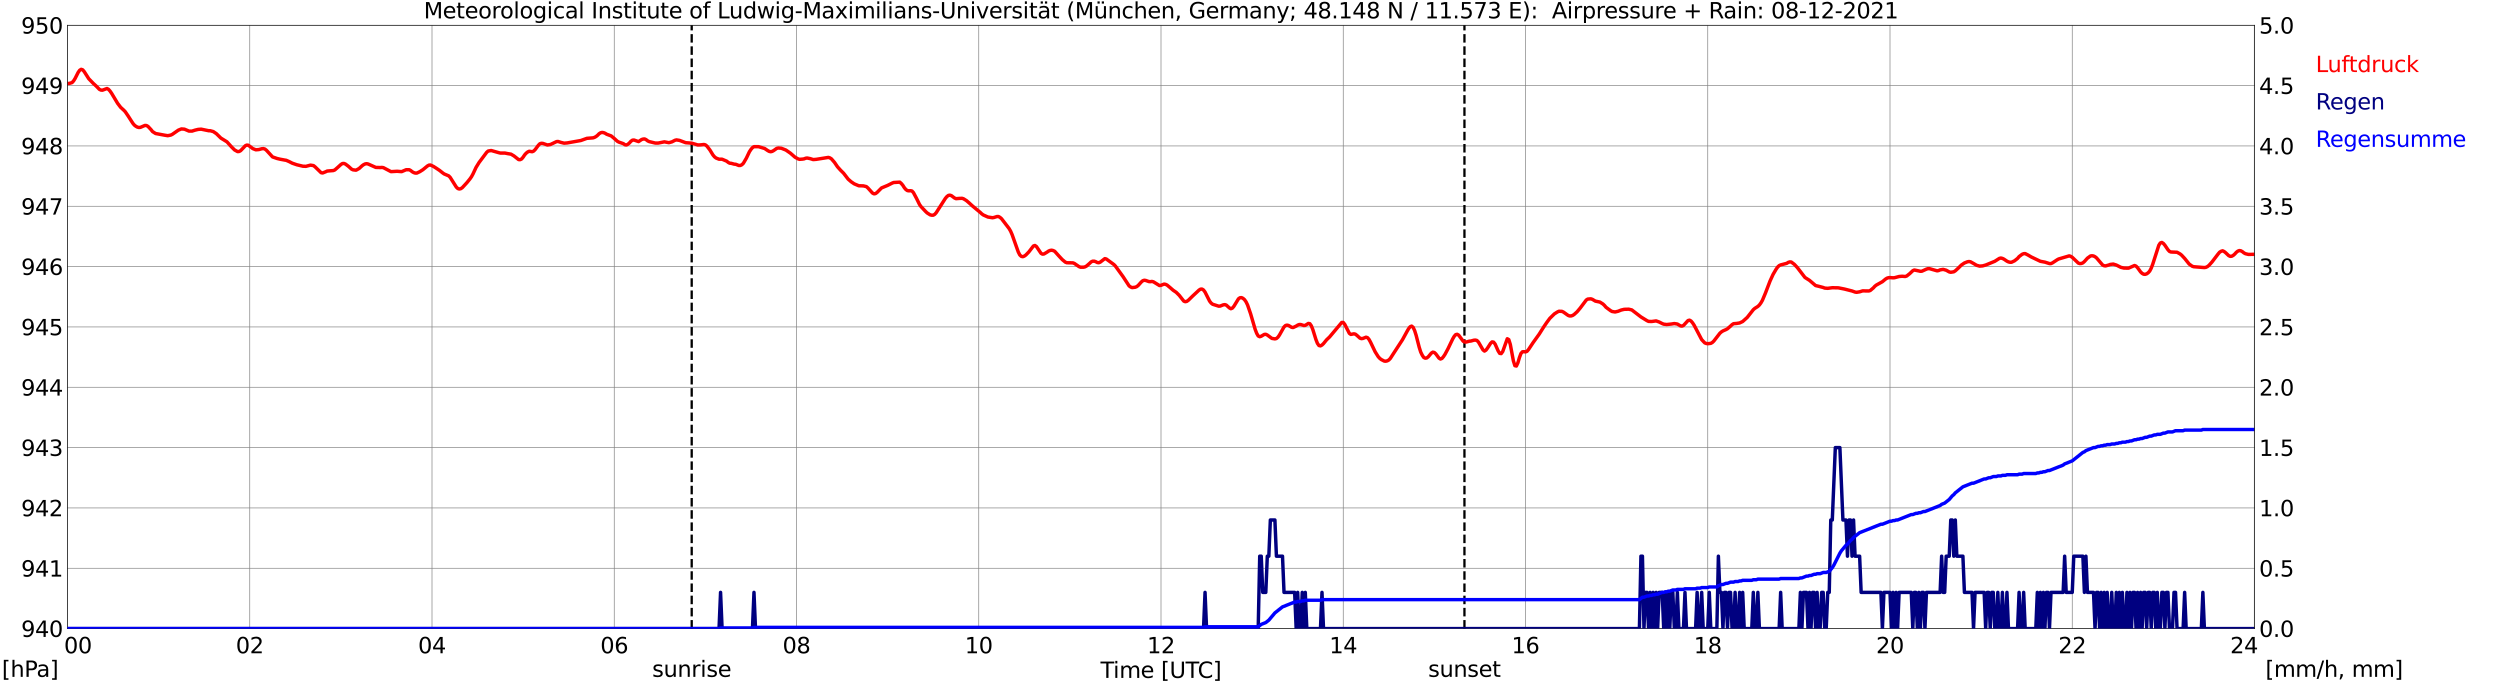 <?xml version="1.0" encoding="utf-8" standalone="no"?>
<!DOCTYPE svg PUBLIC "-//W3C//DTD SVG 1.1//EN"
  "http://www.w3.org/Graphics/SVG/1.1/DTD/svg11.dtd">
<svg xmlns:xlink="http://www.w3.org/1999/xlink" width="1085.4pt" height="296.64pt" viewBox="0 0 1085.4 296.64" xmlns="http://www.w3.org/2000/svg" version="1.1">
 <defs>
  <style type="text/css">*{stroke-linejoin: round; stroke-linecap: butt}</style>
 </defs>
 <g id="figure_1">
  <g id="patch_1">
   <path d="M 0 296.64 
L 1085.4 296.64 
L 1085.4 0 
L 0 0 
z
" style="fill: #ffffff"/>
  </g>
  <g id="axes_1">
   <g id="patch_2">
    <path d="M 29.306 272.909 
L 978.814 272.909 
L 978.814 10.976 
L 29.306 10.976 
z
" style="fill: #ffffff"/>
   </g>
   <g id="patch_3">
    <path d="M 978.814 272.909 
L 978.814 272.909 
L 978.814 10.976 
L 978.814 10.976 
z
" clip-path="url(#p87929b4430)" style="fill: #d3d3d3; opacity: 0.25; stroke: #d3d3d3; stroke-linejoin: miter"/>
   </g>
   <g id="matplotlib.axis_1">
    <g id="xtick_1">
     <g id="line2d_1">
      <path d="M 29.306 272.909 
L 29.306 10.976 
" clip-path="url(#p87929b4430)" style="fill: none; stroke: #808080; stroke-width: 0.3; stroke-linecap: square"/>
     </g>
     <g id="line2d_2"/>
     <g id="text_1">
      <!--    00 -->
      <g transform="translate(18.733 283.627) scale(0.095 -0.095)">
       <defs>
        <path id="DejaVuSans-20" transform="scale(0.016)"/>
        <path id="DejaVuSans-30" d="M 2034 4250 
Q 1547 4250 1301 3770 
Q 1056 3291 1056 2328 
Q 1056 1369 1301 889 
Q 1547 409 2034 409 
Q 2525 409 2770 889 
Q 3016 1369 3016 2328 
Q 3016 3291 2770 3770 
Q 2525 4250 2034 4250 
z
M 2034 4750 
Q 2819 4750 3233 4129 
Q 3647 3509 3647 2328 
Q 3647 1150 3233 529 
Q 2819 -91 2034 -91 
Q 1250 -91 836 529 
Q 422 1150 422 2328 
Q 422 3509 836 4129 
Q 1250 4750 2034 4750 
z
" transform="scale(0.016)"/>
       </defs>
       <use xlink:href="#DejaVuSans-20"/>
       <use xlink:href="#DejaVuSans-20" transform="translate(31.787 0)"/>
       <use xlink:href="#DejaVuSans-20" transform="translate(63.574 0)"/>
       <use xlink:href="#DejaVuSans-30" transform="translate(95.361 0)"/>
       <use xlink:href="#DejaVuSans-30" transform="translate(158.984 0)"/>
      </g>
     </g>
    </g>
    <g id="xtick_2">
     <g id="line2d_3">
      <path d="M 108.431 272.909 
L 108.431 10.976 
" clip-path="url(#p87929b4430)" style="fill: none; stroke: #808080; stroke-width: 0.3; stroke-linecap: square"/>
     </g>
     <g id="line2d_4"/>
     <g id="text_2">
      <!-- 02 -->
      <g transform="translate(102.387 283.627) scale(0.095 -0.095)">
       <defs>
        <path id="DejaVuSans-32" d="M 1228 531 
L 3431 531 
L 3431 0 
L 469 0 
L 469 531 
Q 828 903 1448 1529 
Q 2069 2156 2228 2338 
Q 2531 2678 2651 2914 
Q 2772 3150 2772 3378 
Q 2772 3750 2511 3984 
Q 2250 4219 1831 4219 
Q 1534 4219 1204 4116 
Q 875 4013 500 3803 
L 500 4441 
Q 881 4594 1212 4672 
Q 1544 4750 1819 4750 
Q 2544 4750 2975 4387 
Q 3406 4025 3406 3419 
Q 3406 3131 3298 2873 
Q 3191 2616 2906 2266 
Q 2828 2175 2409 1742 
Q 1991 1309 1228 531 
z
" transform="scale(0.016)"/>
       </defs>
       <use xlink:href="#DejaVuSans-30"/>
       <use xlink:href="#DejaVuSans-32" transform="translate(63.623 0)"/>
      </g>
     </g>
    </g>
    <g id="xtick_3">
     <g id="line2d_5">
      <path d="M 187.557 272.909 
L 187.557 10.976 
" clip-path="url(#p87929b4430)" style="fill: none; stroke: #808080; stroke-width: 0.3; stroke-linecap: square"/>
     </g>
     <g id="line2d_6"/>
     <g id="text_3">
      <!-- 04 -->
      <g transform="translate(181.513 283.627) scale(0.095 -0.095)">
       <defs>
        <path id="DejaVuSans-34" d="M 2419 4116 
L 825 1625 
L 2419 1625 
L 2419 4116 
z
M 2253 4666 
L 3047 4666 
L 3047 1625 
L 3713 1625 
L 3713 1100 
L 3047 1100 
L 3047 0 
L 2419 0 
L 2419 1100 
L 313 1100 
L 313 1709 
L 2253 4666 
z
" transform="scale(0.016)"/>
       </defs>
       <use xlink:href="#DejaVuSans-30"/>
       <use xlink:href="#DejaVuSans-34" transform="translate(63.623 0)"/>
      </g>
     </g>
    </g>
    <g id="xtick_4">
     <g id="line2d_7">
      <path d="M 266.683 272.909 
L 266.683 10.976 
" clip-path="url(#p87929b4430)" style="fill: none; stroke: #808080; stroke-width: 0.3; stroke-linecap: square"/>
     </g>
     <g id="line2d_8"/>
     <g id="text_4">
      <!-- 06 -->
      <g transform="translate(260.638 283.627) scale(0.095 -0.095)">
       <defs>
        <path id="DejaVuSans-36" d="M 2113 2584 
Q 1688 2584 1439 2293 
Q 1191 2003 1191 1497 
Q 1191 994 1439 701 
Q 1688 409 2113 409 
Q 2538 409 2786 701 
Q 3034 994 3034 1497 
Q 3034 2003 2786 2293 
Q 2538 2584 2113 2584 
z
M 3366 4563 
L 3366 3988 
Q 3128 4100 2886 4159 
Q 2644 4219 2406 4219 
Q 1781 4219 1451 3797 
Q 1122 3375 1075 2522 
Q 1259 2794 1537 2939 
Q 1816 3084 2150 3084 
Q 2853 3084 3261 2657 
Q 3669 2231 3669 1497 
Q 3669 778 3244 343 
Q 2819 -91 2113 -91 
Q 1303 -91 875 529 
Q 447 1150 447 2328 
Q 447 3434 972 4092 
Q 1497 4750 2381 4750 
Q 2619 4750 2861 4703 
Q 3103 4656 3366 4563 
z
" transform="scale(0.016)"/>
       </defs>
       <use xlink:href="#DejaVuSans-30"/>
       <use xlink:href="#DejaVuSans-36" transform="translate(63.623 0)"/>
      </g>
     </g>
    </g>
    <g id="xtick_5">
     <g id="line2d_9">
      <path d="M 345.808 272.909 
L 345.808 10.976 
" clip-path="url(#p87929b4430)" style="fill: none; stroke: #808080; stroke-width: 0.3; stroke-linecap: square"/>
     </g>
     <g id="line2d_10"/>
     <g id="text_5">
      <!-- 08 -->
      <g transform="translate(339.764 283.627) scale(0.095 -0.095)">
       <defs>
        <path id="DejaVuSans-38" d="M 2034 2216 
Q 1584 2216 1326 1975 
Q 1069 1734 1069 1313 
Q 1069 891 1326 650 
Q 1584 409 2034 409 
Q 2484 409 2743 651 
Q 3003 894 3003 1313 
Q 3003 1734 2745 1975 
Q 2488 2216 2034 2216 
z
M 1403 2484 
Q 997 2584 770 2862 
Q 544 3141 544 3541 
Q 544 4100 942 4425 
Q 1341 4750 2034 4750 
Q 2731 4750 3128 4425 
Q 3525 4100 3525 3541 
Q 3525 3141 3298 2862 
Q 3072 2584 2669 2484 
Q 3125 2378 3379 2068 
Q 3634 1759 3634 1313 
Q 3634 634 3220 271 
Q 2806 -91 2034 -91 
Q 1263 -91 848 271 
Q 434 634 434 1313 
Q 434 1759 690 2068 
Q 947 2378 1403 2484 
z
M 1172 3481 
Q 1172 3119 1398 2916 
Q 1625 2713 2034 2713 
Q 2441 2713 2670 2916 
Q 2900 3119 2900 3481 
Q 2900 3844 2670 4047 
Q 2441 4250 2034 4250 
Q 1625 4250 1398 4047 
Q 1172 3844 1172 3481 
z
" transform="scale(0.016)"/>
       </defs>
       <use xlink:href="#DejaVuSans-30"/>
       <use xlink:href="#DejaVuSans-38" transform="translate(63.623 0)"/>
      </g>
     </g>
    </g>
    <g id="xtick_6">
     <g id="line2d_11">
      <path d="M 424.934 272.909 
L 424.934 10.976 
" clip-path="url(#p87929b4430)" style="fill: none; stroke: #808080; stroke-width: 0.3; stroke-linecap: square"/>
     </g>
     <g id="line2d_12"/>
     <g id="text_6">
      <!-- 10 -->
      <g transform="translate(418.89 283.627) scale(0.095 -0.095)">
       <defs>
        <path id="DejaVuSans-31" d="M 794 531 
L 1825 531 
L 1825 4091 
L 703 3866 
L 703 4441 
L 1819 4666 
L 2450 4666 
L 2450 531 
L 3481 531 
L 3481 0 
L 794 0 
L 794 531 
z
" transform="scale(0.016)"/>
       </defs>
       <use xlink:href="#DejaVuSans-31"/>
       <use xlink:href="#DejaVuSans-30" transform="translate(63.623 0)"/>
      </g>
     </g>
    </g>
    <g id="xtick_7">
     <g id="line2d_13">
      <path d="M 504.06 272.909 
L 504.06 10.976 
" clip-path="url(#p87929b4430)" style="fill: none; stroke: #808080; stroke-width: 0.3; stroke-linecap: square"/>
     </g>
     <g id="line2d_14"/>
     <g id="text_7">
      <!-- 12 -->
      <g transform="translate(498.015 283.627) scale(0.095 -0.095)">
       <use xlink:href="#DejaVuSans-31"/>
       <use xlink:href="#DejaVuSans-32" transform="translate(63.623 0)"/>
      </g>
     </g>
    </g>
    <g id="xtick_8">
     <g id="line2d_15">
      <path d="M 583.185 272.909 
L 583.185 10.976 
" clip-path="url(#p87929b4430)" style="fill: none; stroke: #808080; stroke-width: 0.3; stroke-linecap: square"/>
     </g>
     <g id="line2d_16"/>
     <g id="text_8">
      <!-- 14 -->
      <g transform="translate(577.141 283.627) scale(0.095 -0.095)">
       <use xlink:href="#DejaVuSans-31"/>
       <use xlink:href="#DejaVuSans-34" transform="translate(63.623 0)"/>
      </g>
     </g>
    </g>
    <g id="xtick_9">
     <g id="line2d_17">
      <path d="M 662.311 272.909 
L 662.311 10.976 
" clip-path="url(#p87929b4430)" style="fill: none; stroke: #808080; stroke-width: 0.3; stroke-linecap: square"/>
     </g>
     <g id="line2d_18"/>
     <g id="text_9">
      <!-- 16 -->
      <g transform="translate(656.267 283.627) scale(0.095 -0.095)">
       <use xlink:href="#DejaVuSans-31"/>
       <use xlink:href="#DejaVuSans-36" transform="translate(63.623 0)"/>
      </g>
     </g>
    </g>
    <g id="xtick_10">
     <g id="line2d_19">
      <path d="M 741.437 272.909 
L 741.437 10.976 
" clip-path="url(#p87929b4430)" style="fill: none; stroke: #808080; stroke-width: 0.3; stroke-linecap: square"/>
     </g>
     <g id="line2d_20"/>
     <g id="text_10">
      <!-- 18 -->
      <g transform="translate(735.392 283.627) scale(0.095 -0.095)">
       <use xlink:href="#DejaVuSans-31"/>
       <use xlink:href="#DejaVuSans-38" transform="translate(63.623 0)"/>
      </g>
     </g>
    </g>
    <g id="xtick_11">
     <g id="line2d_21">
      <path d="M 820.562 272.909 
L 820.562 10.976 
" clip-path="url(#p87929b4430)" style="fill: none; stroke: #808080; stroke-width: 0.3; stroke-linecap: square"/>
     </g>
     <g id="line2d_22"/>
     <g id="text_11">
      <!-- 20 -->
      <g transform="translate(814.518 283.627) scale(0.095 -0.095)">
       <use xlink:href="#DejaVuSans-32"/>
       <use xlink:href="#DejaVuSans-30" transform="translate(63.623 0)"/>
      </g>
     </g>
    </g>
    <g id="xtick_12">
     <g id="line2d_23">
      <path d="M 899.688 272.909 
L 899.688 10.976 
" clip-path="url(#p87929b4430)" style="fill: none; stroke: #808080; stroke-width: 0.3; stroke-linecap: square"/>
     </g>
     <g id="line2d_24"/>
     <g id="text_12">
      <!-- 22 -->
      <g transform="translate(893.644 283.627) scale(0.095 -0.095)">
       <use xlink:href="#DejaVuSans-32"/>
       <use xlink:href="#DejaVuSans-32" transform="translate(63.623 0)"/>
      </g>
     </g>
    </g>
    <g id="xtick_13">
     <g id="line2d_25">
      <path d="M 978.814 272.909 
L 978.814 10.976 
" clip-path="url(#p87929b4430)" style="fill: none; stroke: #808080; stroke-width: 0.3; stroke-linecap: square"/>
     </g>
     <g id="line2d_26"/>
     <g id="text_13">
      <!-- 24    -->
      <g transform="translate(968.241 283.627) scale(0.095 -0.095)">
       <use xlink:href="#DejaVuSans-32"/>
       <use xlink:href="#DejaVuSans-34" transform="translate(63.623 0)"/>
       <use xlink:href="#DejaVuSans-20" transform="translate(127.246 0)"/>
       <use xlink:href="#DejaVuSans-20" transform="translate(159.033 0)"/>
       <use xlink:href="#DejaVuSans-20" transform="translate(190.82 0)"/>
      </g>
     </g>
    </g>
    <g id="text_14">
     <!-- Time [UTC] -->
     <g transform="translate(477.806 294.322) scale(0.095 -0.095)">
      <defs>
       <path id="DejaVuSans-54" d="M -19 4666 
L 3928 4666 
L 3928 4134 
L 2272 4134 
L 2272 0 
L 1638 0 
L 1638 4134 
L -19 4134 
L -19 4666 
z
" transform="scale(0.016)"/>
       <path id="DejaVuSans-69" d="M 603 3500 
L 1178 3500 
L 1178 0 
L 603 0 
L 603 3500 
z
M 603 4863 
L 1178 4863 
L 1178 4134 
L 603 4134 
L 603 4863 
z
" transform="scale(0.016)"/>
       <path id="DejaVuSans-6d" d="M 3328 2828 
Q 3544 3216 3844 3400 
Q 4144 3584 4550 3584 
Q 5097 3584 5394 3201 
Q 5691 2819 5691 2113 
L 5691 0 
L 5113 0 
L 5113 2094 
Q 5113 2597 4934 2840 
Q 4756 3084 4391 3084 
Q 3944 3084 3684 2787 
Q 3425 2491 3425 1978 
L 3425 0 
L 2847 0 
L 2847 2094 
Q 2847 2600 2669 2842 
Q 2491 3084 2119 3084 
Q 1678 3084 1418 2786 
Q 1159 2488 1159 1978 
L 1159 0 
L 581 0 
L 581 3500 
L 1159 3500 
L 1159 2956 
Q 1356 3278 1631 3431 
Q 1906 3584 2284 3584 
Q 2666 3584 2933 3390 
Q 3200 3197 3328 2828 
z
" transform="scale(0.016)"/>
       <path id="DejaVuSans-65" d="M 3597 1894 
L 3597 1613 
L 953 1613 
Q 991 1019 1311 708 
Q 1631 397 2203 397 
Q 2534 397 2845 478 
Q 3156 559 3463 722 
L 3463 178 
Q 3153 47 2828 -22 
Q 2503 -91 2169 -91 
Q 1331 -91 842 396 
Q 353 884 353 1716 
Q 353 2575 817 3079 
Q 1281 3584 2069 3584 
Q 2775 3584 3186 3129 
Q 3597 2675 3597 1894 
z
M 3022 2063 
Q 3016 2534 2758 2815 
Q 2500 3097 2075 3097 
Q 1594 3097 1305 2825 
Q 1016 2553 972 2059 
L 3022 2063 
z
" transform="scale(0.016)"/>
       <path id="DejaVuSans-5b" d="M 550 4863 
L 1875 4863 
L 1875 4416 
L 1125 4416 
L 1125 -397 
L 1875 -397 
L 1875 -844 
L 550 -844 
L 550 4863 
z
" transform="scale(0.016)"/>
       <path id="DejaVuSans-55" d="M 556 4666 
L 1191 4666 
L 1191 1831 
Q 1191 1081 1462 751 
Q 1734 422 2344 422 
Q 2950 422 3222 751 
Q 3494 1081 3494 1831 
L 3494 4666 
L 4128 4666 
L 4128 1753 
Q 4128 841 3676 375 
Q 3225 -91 2344 -91 
Q 1459 -91 1007 375 
Q 556 841 556 1753 
L 556 4666 
z
" transform="scale(0.016)"/>
       <path id="DejaVuSans-43" d="M 4122 4306 
L 4122 3641 
Q 3803 3938 3442 4084 
Q 3081 4231 2675 4231 
Q 1875 4231 1450 3742 
Q 1025 3253 1025 2328 
Q 1025 1406 1450 917 
Q 1875 428 2675 428 
Q 3081 428 3442 575 
Q 3803 722 4122 1019 
L 4122 359 
Q 3791 134 3420 21 
Q 3050 -91 2638 -91 
Q 1578 -91 968 557 
Q 359 1206 359 2328 
Q 359 3453 968 4101 
Q 1578 4750 2638 4750 
Q 3056 4750 3426 4639 
Q 3797 4528 4122 4306 
z
" transform="scale(0.016)"/>
       <path id="DejaVuSans-5d" d="M 1947 4863 
L 1947 -844 
L 622 -844 
L 622 -397 
L 1369 -397 
L 1369 4416 
L 622 4416 
L 622 4863 
L 1947 4863 
z
" transform="scale(0.016)"/>
      </defs>
      <use xlink:href="#DejaVuSans-54"/>
      <use xlink:href="#DejaVuSans-69" transform="translate(57.959 0)"/>
      <use xlink:href="#DejaVuSans-6d" transform="translate(85.742 0)"/>
      <use xlink:href="#DejaVuSans-65" transform="translate(183.154 0)"/>
      <use xlink:href="#DejaVuSans-20" transform="translate(244.678 0)"/>
      <use xlink:href="#DejaVuSans-5b" transform="translate(276.465 0)"/>
      <use xlink:href="#DejaVuSans-55" transform="translate(315.479 0)"/>
      <use xlink:href="#DejaVuSans-54" transform="translate(388.672 0)"/>
      <use xlink:href="#DejaVuSans-43" transform="translate(443.881 0)"/>
      <use xlink:href="#DejaVuSans-5d" transform="translate(513.705 0)"/>
     </g>
    </g>
   </g>
   <g id="matplotlib.axis_2">
    <g id="ytick_1">
     <g id="line2d_27">
      <path d="M 29.306 272.909 
L 978.814 272.909 
" clip-path="url(#p87929b4430)" style="fill: none; stroke: #808080; stroke-width: 0.3; stroke-linecap: square"/>
     </g>
     <g id="line2d_28"/>
     <g id="text_15">
      <!-- 940 -->
      <g transform="translate(9.173 276.518) scale(0.095 -0.095)">
       <defs>
        <path id="DejaVuSans-39" d="M 703 97 
L 703 672 
Q 941 559 1184 500 
Q 1428 441 1663 441 
Q 2288 441 2617 861 
Q 2947 1281 2994 2138 
Q 2813 1869 2534 1725 
Q 2256 1581 1919 1581 
Q 1219 1581 811 2004 
Q 403 2428 403 3163 
Q 403 3881 828 4315 
Q 1253 4750 1959 4750 
Q 2769 4750 3195 4129 
Q 3622 3509 3622 2328 
Q 3622 1225 3098 567 
Q 2575 -91 1691 -91 
Q 1453 -91 1209 -44 
Q 966 3 703 97 
z
M 1959 2075 
Q 2384 2075 2632 2365 
Q 2881 2656 2881 3163 
Q 2881 3666 2632 3958 
Q 2384 4250 1959 4250 
Q 1534 4250 1286 3958 
Q 1038 3666 1038 3163 
Q 1038 2656 1286 2365 
Q 1534 2075 1959 2075 
z
" transform="scale(0.016)"/>
       </defs>
       <use xlink:href="#DejaVuSans-39"/>
       <use xlink:href="#DejaVuSans-34" transform="translate(63.623 0)"/>
       <use xlink:href="#DejaVuSans-30" transform="translate(127.246 0)"/>
      </g>
     </g>
    </g>
    <g id="ytick_2">
     <g id="line2d_29">
      <path d="M 29.306 246.715 
L 978.814 246.715 
" clip-path="url(#p87929b4430)" style="fill: none; stroke: #808080; stroke-width: 0.3; stroke-linecap: square"/>
     </g>
     <g id="line2d_30"/>
     <g id="text_16">
      <!-- 941 -->
      <g transform="translate(9.173 250.325) scale(0.095 -0.095)">
       <use xlink:href="#DejaVuSans-39"/>
       <use xlink:href="#DejaVuSans-34" transform="translate(63.623 0)"/>
       <use xlink:href="#DejaVuSans-31" transform="translate(127.246 0)"/>
      </g>
     </g>
    </g>
    <g id="ytick_3">
     <g id="line2d_31">
      <path d="M 29.306 220.522 
L 978.814 220.522 
" clip-path="url(#p87929b4430)" style="fill: none; stroke: #808080; stroke-width: 0.3; stroke-linecap: square"/>
     </g>
     <g id="line2d_32"/>
     <g id="text_17">
      <!-- 942 -->
      <g transform="translate(9.173 224.131) scale(0.095 -0.095)">
       <use xlink:href="#DejaVuSans-39"/>
       <use xlink:href="#DejaVuSans-34" transform="translate(63.623 0)"/>
       <use xlink:href="#DejaVuSans-32" transform="translate(127.246 0)"/>
      </g>
     </g>
    </g>
    <g id="ytick_4">
     <g id="line2d_33">
      <path d="M 29.306 194.329 
L 978.814 194.329 
" clip-path="url(#p87929b4430)" style="fill: none; stroke: #808080; stroke-width: 0.3; stroke-linecap: square"/>
     </g>
     <g id="line2d_34"/>
     <g id="text_18">
      <!-- 943 -->
      <g transform="translate(9.173 197.938) scale(0.095 -0.095)">
       <defs>
        <path id="DejaVuSans-33" d="M 2597 2516 
Q 3050 2419 3304 2112 
Q 3559 1806 3559 1356 
Q 3559 666 3084 287 
Q 2609 -91 1734 -91 
Q 1441 -91 1130 -33 
Q 819 25 488 141 
L 488 750 
Q 750 597 1062 519 
Q 1375 441 1716 441 
Q 2309 441 2620 675 
Q 2931 909 2931 1356 
Q 2931 1769 2642 2001 
Q 2353 2234 1838 2234 
L 1294 2234 
L 1294 2753 
L 1863 2753 
Q 2328 2753 2575 2939 
Q 2822 3125 2822 3475 
Q 2822 3834 2567 4026 
Q 2313 4219 1838 4219 
Q 1578 4219 1281 4162 
Q 984 4106 628 3988 
L 628 4550 
Q 988 4650 1302 4700 
Q 1616 4750 1894 4750 
Q 2613 4750 3031 4423 
Q 3450 4097 3450 3541 
Q 3450 3153 3228 2886 
Q 3006 2619 2597 2516 
z
" transform="scale(0.016)"/>
       </defs>
       <use xlink:href="#DejaVuSans-39"/>
       <use xlink:href="#DejaVuSans-34" transform="translate(63.623 0)"/>
       <use xlink:href="#DejaVuSans-33" transform="translate(127.246 0)"/>
      </g>
     </g>
    </g>
    <g id="ytick_5">
     <g id="line2d_35">
      <path d="M 29.306 168.136 
L 978.814 168.136 
" clip-path="url(#p87929b4430)" style="fill: none; stroke: #808080; stroke-width: 0.3; stroke-linecap: square"/>
     </g>
     <g id="line2d_36"/>
     <g id="text_19">
      <!-- 944 -->
      <g transform="translate(9.173 171.745) scale(0.095 -0.095)">
       <use xlink:href="#DejaVuSans-39"/>
       <use xlink:href="#DejaVuSans-34" transform="translate(63.623 0)"/>
       <use xlink:href="#DejaVuSans-34" transform="translate(127.246 0)"/>
      </g>
     </g>
    </g>
    <g id="ytick_6">
     <g id="line2d_37">
      <path d="M 29.306 141.942 
L 978.814 141.942 
" clip-path="url(#p87929b4430)" style="fill: none; stroke: #808080; stroke-width: 0.3; stroke-linecap: square"/>
     </g>
     <g id="line2d_38"/>
     <g id="text_20">
      <!-- 945 -->
      <g transform="translate(9.173 145.551) scale(0.095 -0.095)">
       <defs>
        <path id="DejaVuSans-35" d="M 691 4666 
L 3169 4666 
L 3169 4134 
L 1269 4134 
L 1269 2991 
Q 1406 3038 1543 3061 
Q 1681 3084 1819 3084 
Q 2600 3084 3056 2656 
Q 3513 2228 3513 1497 
Q 3513 744 3044 326 
Q 2575 -91 1722 -91 
Q 1428 -91 1123 -41 
Q 819 9 494 109 
L 494 744 
Q 775 591 1075 516 
Q 1375 441 1709 441 
Q 2250 441 2565 725 
Q 2881 1009 2881 1497 
Q 2881 1984 2565 2268 
Q 2250 2553 1709 2553 
Q 1456 2553 1204 2497 
Q 953 2441 691 2322 
L 691 4666 
z
" transform="scale(0.016)"/>
       </defs>
       <use xlink:href="#DejaVuSans-39"/>
       <use xlink:href="#DejaVuSans-34" transform="translate(63.623 0)"/>
       <use xlink:href="#DejaVuSans-35" transform="translate(127.246 0)"/>
      </g>
     </g>
    </g>
    <g id="ytick_7">
     <g id="line2d_39">
      <path d="M 29.306 115.749 
L 978.814 115.749 
" clip-path="url(#p87929b4430)" style="fill: none; stroke: #808080; stroke-width: 0.3; stroke-linecap: square"/>
     </g>
     <g id="line2d_40"/>
     <g id="text_21">
      <!-- 946 -->
      <g transform="translate(9.173 119.358) scale(0.095 -0.095)">
       <use xlink:href="#DejaVuSans-39"/>
       <use xlink:href="#DejaVuSans-34" transform="translate(63.623 0)"/>
       <use xlink:href="#DejaVuSans-36" transform="translate(127.246 0)"/>
      </g>
     </g>
    </g>
    <g id="ytick_8">
     <g id="line2d_41">
      <path d="M 29.306 89.556 
L 978.814 89.556 
" clip-path="url(#p87929b4430)" style="fill: none; stroke: #808080; stroke-width: 0.3; stroke-linecap: square"/>
     </g>
     <g id="line2d_42"/>
     <g id="text_22">
      <!-- 947 -->
      <g transform="translate(9.173 93.165) scale(0.095 -0.095)">
       <defs>
        <path id="DejaVuSans-37" d="M 525 4666 
L 3525 4666 
L 3525 4397 
L 1831 0 
L 1172 0 
L 2766 4134 
L 525 4134 
L 525 4666 
z
" transform="scale(0.016)"/>
       </defs>
       <use xlink:href="#DejaVuSans-39"/>
       <use xlink:href="#DejaVuSans-34" transform="translate(63.623 0)"/>
       <use xlink:href="#DejaVuSans-37" transform="translate(127.246 0)"/>
      </g>
     </g>
    </g>
    <g id="ytick_9">
     <g id="line2d_43">
      <path d="M 29.306 63.362 
L 978.814 63.362 
" clip-path="url(#p87929b4430)" style="fill: none; stroke: #808080; stroke-width: 0.3; stroke-linecap: square"/>
     </g>
     <g id="line2d_44"/>
     <g id="text_23">
      <!-- 948 -->
      <g transform="translate(9.173 66.972) scale(0.095 -0.095)">
       <use xlink:href="#DejaVuSans-39"/>
       <use xlink:href="#DejaVuSans-34" transform="translate(63.623 0)"/>
       <use xlink:href="#DejaVuSans-38" transform="translate(127.246 0)"/>
      </g>
     </g>
    </g>
    <g id="ytick_10">
     <g id="line2d_45">
      <path d="M 29.306 37.169 
L 978.814 37.169 
" clip-path="url(#p87929b4430)" style="fill: none; stroke: #808080; stroke-width: 0.3; stroke-linecap: square"/>
     </g>
     <g id="line2d_46"/>
     <g id="text_24">
      <!-- 949 -->
      <g transform="translate(9.173 40.778) scale(0.095 -0.095)">
       <use xlink:href="#DejaVuSans-39"/>
       <use xlink:href="#DejaVuSans-34" transform="translate(63.623 0)"/>
       <use xlink:href="#DejaVuSans-39" transform="translate(127.246 0)"/>
      </g>
     </g>
    </g>
    <g id="ytick_11">
     <g id="line2d_47">
      <path d="M 29.306 10.976 
L 978.814 10.976 
" clip-path="url(#p87929b4430)" style="fill: none; stroke: #808080; stroke-width: 0.3; stroke-linecap: square"/>
     </g>
     <g id="line2d_48"/>
     <g id="text_25">
      <!-- 950 -->
      <g transform="translate(9.173 14.585) scale(0.095 -0.095)">
       <use xlink:href="#DejaVuSans-39"/>
       <use xlink:href="#DejaVuSans-35" transform="translate(63.623 0)"/>
       <use xlink:href="#DejaVuSans-30" transform="translate(127.246 0)"/>
      </g>
     </g>
    </g>
   </g>
   <g id="line2d_49">
    <path d="M 300.311 272.909 
L 300.311 10.976 
" clip-path="url(#p87929b4430)" style="fill: none; stroke-dasharray: 3.7,1.6; stroke-dashoffset: 0; stroke: #000000"/>
   </g>
   <g id="line2d_50">
    <path d="M 635.804 272.909 
L 635.804 10.976 
" clip-path="url(#p87929b4430)" style="fill: none; stroke-dasharray: 3.7,1.6; stroke-dashoffset: 0; stroke: #000000"/>
   </g>
   <g id="line2d_51">
    <path d="M 29.306 36.209 
L 29.965 36.252 
L 31.284 35.859 
L 31.943 35.126 
L 32.603 34.078 
L 33.921 31.459 
L 34.581 30.516 
L 35.24 30.097 
L 35.9 30.306 
L 36.559 31.092 
L 38.537 34.183 
L 40.515 36.226 
L 41.834 37.431 
L 43.153 38.793 
L 43.812 39.107 
L 44.472 39.16 
L 46.45 38.426 
L 47.109 38.793 
L 47.768 39.526 
L 48.428 40.469 
L 51.065 44.87 
L 52.384 46.599 
L 53.703 47.803 
L 54.362 48.485 
L 55.681 50.423 
L 57.659 53.514 
L 58.319 54.299 
L 58.978 54.823 
L 59.637 55.19 
L 60.297 55.347 
L 60.956 55.295 
L 62.934 54.457 
L 63.594 54.509 
L 64.253 54.876 
L 65.572 56.29 
L 66.231 57.128 
L 67.55 57.966 
L 71.506 58.7 
L 72.825 58.909 
L 74.144 58.648 
L 74.803 58.333 
L 77.441 56.5 
L 78.759 55.976 
L 80.078 56.081 
L 82.056 56.919 
L 83.375 56.919 
L 84.694 56.5 
L 86.013 56.185 
L 87.331 56.081 
L 90.628 56.762 
L 91.288 56.762 
L 92.606 57.128 
L 93.925 58.019 
L 95.903 59.957 
L 98.541 61.581 
L 100.519 63.781 
L 101.838 65.091 
L 103.156 65.824 
L 103.816 65.772 
L 104.475 65.405 
L 105.794 64.043 
L 106.453 63.31 
L 107.113 62.996 
L 107.772 63.048 
L 109.091 63.991 
L 109.75 64.515 
L 111.069 65.039 
L 112.388 64.934 
L 113.707 64.567 
L 114.366 64.515 
L 115.025 64.724 
L 115.685 65.248 
L 118.322 68.129 
L 120.3 68.811 
L 121.619 69.125 
L 123.597 69.492 
L 124.257 69.596 
L 125.575 70.173 
L 126.894 70.854 
L 128.872 71.535 
L 131.51 72.163 
L 132.829 72.216 
L 134.807 71.692 
L 136.125 71.901 
L 136.785 72.425 
L 139.422 74.992 
L 140.082 75.097 
L 141.4 74.573 
L 142.06 74.259 
L 143.379 74.154 
L 144.697 74.049 
L 145.357 73.787 
L 146.676 72.635 
L 147.994 71.43 
L 148.654 71.011 
L 149.313 70.958 
L 149.972 71.22 
L 151.291 72.216 
L 152.61 73.421 
L 153.269 73.735 
L 154.588 73.892 
L 155.907 73.159 
L 157.226 71.954 
L 157.885 71.482 
L 158.544 71.168 
L 159.204 71.063 
L 159.863 71.22 
L 163.16 72.687 
L 165.138 72.74 
L 165.798 72.687 
L 166.457 72.792 
L 169.754 74.521 
L 172.391 74.363 
L 174.37 74.521 
L 176.348 73.682 
L 177.666 73.682 
L 178.326 74.049 
L 178.985 74.573 
L 179.645 74.94 
L 180.304 75.149 
L 180.963 75.149 
L 182.282 74.521 
L 183.601 73.682 
L 185.579 72.058 
L 186.238 71.692 
L 186.898 71.639 
L 188.216 72.268 
L 189.535 73.106 
L 190.854 73.997 
L 192.173 75.045 
L 192.832 75.516 
L 194.81 76.354 
L 195.47 77.035 
L 196.788 79.131 
L 198.107 81.226 
L 198.767 81.855 
L 199.426 82.064 
L 200.085 81.907 
L 200.745 81.436 
L 202.723 79.288 
L 204.042 77.664 
L 204.701 76.721 
L 205.36 75.516 
L 206.679 72.687 
L 207.998 70.539 
L 211.295 66.139 
L 211.954 65.563 
L 213.273 65.353 
L 216.57 66.296 
L 217.229 66.453 
L 219.207 66.453 
L 220.526 66.715 
L 221.845 66.925 
L 223.164 67.71 
L 225.142 69.282 
L 225.801 69.334 
L 226.461 69.02 
L 227.12 68.234 
L 227.779 67.239 
L 228.439 66.506 
L 229.098 65.982 
L 229.757 65.667 
L 231.076 65.877 
L 231.736 65.563 
L 232.395 64.882 
L 233.714 63.1 
L 234.373 62.419 
L 235.033 62.21 
L 235.692 62.262 
L 237.67 62.943 
L 238.989 62.734 
L 241.626 61.476 
L 242.286 61.424 
L 243.604 61.843 
L 244.923 62.157 
L 246.242 62.053 
L 252.176 61.005 
L 254.814 60.062 
L 256.133 59.957 
L 257.451 59.852 
L 258.111 59.643 
L 258.77 59.276 
L 259.43 58.752 
L 260.089 58.071 
L 260.748 57.652 
L 261.408 57.495 
L 262.067 57.6 
L 262.726 57.862 
L 263.386 58.281 
L 265.364 59.014 
L 266.683 60.114 
L 268.002 61.319 
L 268.661 61.686 
L 270.639 62.367 
L 271.298 62.838 
L 271.958 62.943 
L 272.617 62.629 
L 273.277 62.053 
L 273.936 61.319 
L 274.595 60.848 
L 275.255 60.795 
L 277.233 61.476 
L 278.552 60.586 
L 279.211 60.376 
L 279.87 60.324 
L 280.53 60.638 
L 281.189 61.162 
L 281.849 61.476 
L 284.486 62.105 
L 285.805 62.105 
L 288.442 61.581 
L 290.42 61.948 
L 291.739 61.581 
L 293.058 60.9 
L 293.717 60.743 
L 295.036 60.953 
L 297.674 61.948 
L 298.992 62.053 
L 300.311 62.157 
L 302.289 62.734 
L 302.949 62.943 
L 304.267 62.891 
L 305.586 62.734 
L 306.246 62.891 
L 306.905 63.415 
L 308.224 65.143 
L 309.543 67.291 
L 310.202 68.077 
L 310.861 68.601 
L 312.18 69.125 
L 313.499 69.125 
L 315.477 69.963 
L 316.136 70.487 
L 316.796 70.854 
L 317.455 70.906 
L 318.774 71.273 
L 319.433 71.325 
L 320.752 71.849 
L 321.411 71.849 
L 322.071 71.535 
L 322.73 70.906 
L 324.049 68.653 
L 325.368 65.877 
L 326.027 64.882 
L 326.686 64.096 
L 327.346 63.677 
L 328.665 63.677 
L 329.324 63.677 
L 331.961 64.462 
L 333.28 65.353 
L 333.94 65.72 
L 334.599 65.877 
L 335.258 65.72 
L 335.918 65.353 
L 337.236 64.41 
L 337.896 64.253 
L 339.215 64.358 
L 341.193 65.143 
L 343.171 66.506 
L 345.149 68.234 
L 346.468 68.968 
L 347.127 69.177 
L 348.446 69.072 
L 349.105 68.968 
L 349.765 68.706 
L 350.424 68.601 
L 351.743 68.863 
L 353.062 69.282 
L 354.38 69.177 
L 359.655 68.339 
L 360.315 68.549 
L 360.974 68.968 
L 362.293 70.487 
L 363.612 72.425 
L 364.93 73.892 
L 366.249 75.202 
L 368.227 77.769 
L 369.546 78.921 
L 370.865 79.812 
L 372.843 80.65 
L 374.821 80.702 
L 376.14 81.017 
L 376.799 81.593 
L 378.777 83.793 
L 379.437 84.16 
L 380.096 84.055 
L 380.756 83.584 
L 382.734 81.593 
L 385.371 80.493 
L 387.349 79.497 
L 388.009 79.235 
L 390.646 79.078 
L 391.306 79.655 
L 391.965 80.44 
L 392.624 81.488 
L 393.284 82.274 
L 393.943 82.745 
L 394.603 82.85 
L 395.262 82.798 
L 395.921 82.903 
L 396.581 83.636 
L 397.899 86.098 
L 399.218 88.77 
L 399.878 89.713 
L 401.856 91.808 
L 402.515 92.437 
L 403.834 93.275 
L 404.493 93.432 
L 405.153 93.432 
L 405.812 93.066 
L 406.471 92.332 
L 410.428 86.15 
L 411.087 85.365 
L 411.746 84.841 
L 412.406 84.736 
L 413.065 84.946 
L 414.384 85.941 
L 415.043 86.255 
L 416.362 86.15 
L 417.681 86.098 
L 418.34 86.308 
L 419.659 87.146 
L 420.978 88.298 
L 422.297 89.503 
L 425.593 92.227 
L 426.253 92.856 
L 426.912 93.327 
L 428.89 94.218 
L 430.869 94.532 
L 431.528 94.428 
L 432.847 94.008 
L 433.506 94.008 
L 434.165 94.375 
L 434.825 94.951 
L 438.122 99.247 
L 438.781 100.4 
L 439.44 101.919 
L 442.078 109.358 
L 442.737 110.667 
L 443.397 111.296 
L 444.056 111.453 
L 444.716 111.191 
L 445.375 110.72 
L 446.694 109.358 
L 448.672 106.791 
L 449.331 106.581 
L 449.991 107.053 
L 451.969 109.986 
L 452.628 110.353 
L 453.287 110.248 
L 454.606 109.463 
L 455.266 108.991 
L 455.925 108.729 
L 456.584 108.624 
L 457.244 108.782 
L 457.903 109.096 
L 459.881 111.296 
L 461.2 112.711 
L 462.519 113.811 
L 463.178 114.073 
L 465.816 114.125 
L 466.475 114.387 
L 468.453 115.749 
L 469.113 116.011 
L 470.431 116.011 
L 471.091 115.854 
L 471.75 115.487 
L 473.069 114.334 
L 473.728 113.706 
L 474.388 113.392 
L 475.047 113.392 
L 475.706 113.601 
L 476.366 113.968 
L 477.025 114.073 
L 477.685 113.811 
L 479.663 112.291 
L 480.322 112.449 
L 483.619 114.858 
L 484.278 115.539 
L 487.575 120.097 
L 490.213 124.131 
L 490.872 124.602 
L 491.532 124.864 
L 492.85 124.707 
L 493.51 124.445 
L 494.169 123.921 
L 495.488 122.454 
L 496.147 121.878 
L 496.807 121.669 
L 497.466 121.773 
L 498.785 122.245 
L 499.444 122.297 
L 500.103 122.192 
L 500.763 122.35 
L 503.4 123.974 
L 504.06 123.869 
L 505.379 123.345 
L 506.038 123.45 
L 506.697 123.764 
L 508.016 124.864 
L 509.335 126.017 
L 510.654 126.907 
L 511.972 128.217 
L 513.95 130.732 
L 514.61 130.993 
L 515.269 130.836 
L 515.929 130.365 
L 517.907 128.426 
L 519.885 126.593 
L 520.544 125.964 
L 521.204 125.545 
L 521.863 125.493 
L 522.522 125.912 
L 523.182 126.803 
L 525.16 130.732 
L 525.819 131.57 
L 526.479 132.094 
L 529.116 132.932 
L 529.776 132.879 
L 531.094 132.355 
L 531.754 132.251 
L 532.413 132.46 
L 533.732 133.665 
L 534.391 134.032 
L 535.051 133.77 
L 535.71 132.984 
L 537.688 129.736 
L 538.348 129.265 
L 539.007 129.212 
L 539.666 129.527 
L 540.326 130.103 
L 540.985 131.046 
L 541.644 132.408 
L 542.963 136.232 
L 544.941 142.99 
L 545.601 144.719 
L 546.26 145.871 
L 546.919 146.186 
L 547.579 145.976 
L 548.898 145.19 
L 549.557 145.138 
L 550.216 145.452 
L 552.195 146.919 
L 553.513 147.129 
L 554.173 146.971 
L 554.832 146.395 
L 555.491 145.452 
L 557.47 141.942 
L 558.129 141.314 
L 558.788 141.156 
L 559.448 141.314 
L 560.766 142.099 
L 561.426 142.204 
L 562.745 141.576 
L 563.404 141.156 
L 564.063 140.895 
L 564.723 140.895 
L 566.042 141.314 
L 566.701 141.261 
L 568.02 140.423 
L 568.679 140.528 
L 569.338 141.471 
L 569.998 143.147 
L 571.317 147.39 
L 571.976 149.067 
L 572.635 150.01 
L 573.295 150.167 
L 573.954 149.8 
L 574.613 149.172 
L 575.932 147.548 
L 577.251 146.29 
L 582.526 140.004 
L 583.185 140.004 
L 583.845 140.842 
L 585.823 144.719 
L 586.482 145.19 
L 587.801 144.928 
L 588.46 145.085 
L 589.12 145.609 
L 590.439 146.814 
L 591.098 147.024 
L 591.757 146.919 
L 593.076 146.395 
L 593.736 146.605 
L 594.395 147.39 
L 595.054 148.595 
L 597.032 152.734 
L 598.351 154.829 
L 599.011 155.563 
L 599.67 156.087 
L 600.989 156.768 
L 601.648 156.82 
L 602.307 156.663 
L 602.967 156.296 
L 603.626 155.615 
L 604.945 153.572 
L 608.901 147.495 
L 610.879 143.881 
L 611.539 142.728 
L 612.198 141.89 
L 612.858 141.576 
L 613.517 142.099 
L 614.176 143.514 
L 614.836 145.609 
L 616.154 150.743 
L 616.814 152.839 
L 617.473 154.201 
L 618.133 155.196 
L 618.792 155.51 
L 619.451 155.406 
L 620.111 154.882 
L 621.429 153.31 
L 622.089 152.891 
L 622.748 153.048 
L 623.408 153.677 
L 624.726 155.458 
L 625.386 155.877 
L 626.045 155.615 
L 626.705 154.829 
L 627.364 153.834 
L 628.683 151.372 
L 630.661 147.233 
L 631.32 146.081 
L 631.98 145.295 
L 632.639 145.138 
L 633.298 145.505 
L 635.276 148.176 
L 635.936 148.491 
L 636.595 148.491 
L 637.914 148.124 
L 638.573 148.071 
L 639.892 147.705 
L 640.552 147.652 
L 641.211 147.81 
L 641.87 148.491 
L 643.848 151.896 
L 644.508 152.42 
L 645.167 152 
L 645.827 151.11 
L 647.145 149.067 
L 647.805 148.438 
L 648.464 148.543 
L 649.123 149.381 
L 650.442 152.367 
L 651.102 153.415 
L 651.761 153.52 
L 652.42 152.629 
L 654.399 147.076 
L 655.058 147.443 
L 655.717 149.538 
L 657.036 156.61 
L 657.695 158.758 
L 658.355 158.916 
L 659.014 157.501 
L 659.674 155.248 
L 660.333 153.467 
L 660.992 152.734 
L 661.652 152.681 
L 662.311 152.786 
L 662.97 152.524 
L 663.63 151.739 
L 665.608 148.753 
L 668.246 145.085 
L 670.224 141.942 
L 671.542 140.004 
L 672.861 138.223 
L 674.839 136.284 
L 676.158 135.446 
L 676.817 135.132 
L 678.136 135.184 
L 678.796 135.499 
L 680.774 136.913 
L 681.433 137.175 
L 682.092 137.175 
L 682.752 136.966 
L 683.411 136.546 
L 684.73 135.342 
L 686.049 133.77 
L 688.686 130.26 
L 689.346 129.841 
L 690.664 129.736 
L 691.324 129.946 
L 692.643 130.732 
L 694.621 131.151 
L 695.939 131.989 
L 696.599 132.617 
L 697.258 133.403 
L 699.236 134.87 
L 699.896 135.237 
L 701.215 135.446 
L 702.533 135.132 
L 703.852 134.608 
L 705.171 134.294 
L 707.149 134.241 
L 708.468 134.556 
L 712.424 137.594 
L 715.062 139.218 
L 715.721 139.532 
L 717.04 139.585 
L 719.018 139.323 
L 720.337 139.794 
L 721.655 140.475 
L 722.315 140.737 
L 723.633 140.895 
L 725.612 140.685 
L 726.93 140.475 
L 728.249 140.685 
L 729.568 141.471 
L 730.227 141.576 
L 730.887 141.314 
L 732.865 139.166 
L 733.524 139.009 
L 734.184 139.375 
L 734.843 140.161 
L 735.502 141.156 
L 738.14 146.186 
L 738.799 147.443 
L 740.118 148.857 
L 740.777 149.119 
L 741.437 149.224 
L 742.756 149.067 
L 743.415 148.7 
L 744.074 148.071 
L 746.712 144.666 
L 747.371 144.09 
L 748.031 143.671 
L 749.349 143.095 
L 750.009 142.728 
L 751.327 141.576 
L 751.987 140.947 
L 752.646 140.528 
L 753.965 140.423 
L 755.284 140.213 
L 756.602 139.585 
L 758.581 137.804 
L 761.218 134.451 
L 761.878 133.875 
L 763.196 133.037 
L 763.856 132.408 
L 764.515 131.517 
L 765.174 130.365 
L 766.493 127.222 
L 768.471 122.035 
L 769.79 119.154 
L 771.109 116.901 
L 771.768 115.958 
L 772.428 115.33 
L 773.087 115.016 
L 775.725 114.334 
L 776.384 113.915 
L 777.043 113.706 
L 777.703 113.758 
L 779.021 114.754 
L 780.34 116.168 
L 783.637 120.464 
L 785.615 121.721 
L 788.253 123.974 
L 789.572 124.288 
L 791.55 124.812 
L 792.209 125.074 
L 793.528 125.179 
L 795.506 124.917 
L 798.143 124.969 
L 800.781 125.493 
L 804.078 126.331 
L 805.397 126.803 
L 806.056 126.907 
L 807.375 126.698 
L 808.694 126.279 
L 811.331 126.331 
L 811.99 126.121 
L 813.309 125.021 
L 813.969 124.288 
L 814.628 123.764 
L 817.265 122.297 
L 818.584 121.197 
L 819.244 120.778 
L 819.903 120.568 
L 820.562 120.516 
L 821.881 120.621 
L 822.541 120.568 
L 824.519 120.045 
L 825.837 119.94 
L 827.156 120.045 
L 827.816 119.835 
L 829.134 118.787 
L 830.453 117.53 
L 831.112 117.216 
L 833.091 117.635 
L 833.75 117.792 
L 834.409 117.74 
L 836.388 116.849 
L 837.047 116.64 
L 837.706 116.64 
L 841.003 117.582 
L 841.663 117.478 
L 842.322 117.163 
L 843.641 116.954 
L 844.959 117.321 
L 846.278 118.054 
L 846.938 118.211 
L 848.256 118.002 
L 848.916 117.582 
L 850.235 116.378 
L 851.553 115.068 
L 852.872 114.177 
L 854.191 113.653 
L 854.85 113.549 
L 855.51 113.653 
L 856.828 114.387 
L 858.147 115.173 
L 859.466 115.539 
L 860.785 115.435 
L 862.103 115.068 
L 866.06 113.444 
L 868.038 112.187 
L 868.697 112.029 
L 869.357 112.187 
L 870.016 112.501 
L 871.335 113.392 
L 871.994 113.706 
L 872.653 113.863 
L 873.313 113.863 
L 874.632 113.234 
L 875.95 112.187 
L 876.61 111.401 
L 877.929 110.405 
L 878.588 110.144 
L 879.247 110.091 
L 880.566 110.772 
L 881.885 111.558 
L 885.841 113.444 
L 887.819 113.811 
L 889.797 114.439 
L 890.457 114.439 
L 891.116 114.125 
L 893.094 112.815 
L 893.754 112.449 
L 898.369 111.087 
L 899.029 111.296 
L 899.688 111.715 
L 902.326 114.23 
L 902.985 114.439 
L 903.644 114.387 
L 904.304 114.125 
L 904.963 113.549 
L 906.282 112.082 
L 907.601 111.139 
L 908.26 111.034 
L 908.919 111.139 
L 909.579 111.453 
L 910.238 111.977 
L 912.876 115.068 
L 913.535 115.382 
L 914.194 115.435 
L 915.513 115.068 
L 916.173 114.806 
L 917.491 114.649 
L 918.81 115.068 
L 920.788 116.063 
L 922.107 116.378 
L 924.085 116.43 
L 926.723 115.277 
L 927.382 115.539 
L 928.041 116.22 
L 929.36 118.054 
L 930.02 118.683 
L 930.679 119.049 
L 931.338 119.102 
L 931.998 118.892 
L 932.657 118.421 
L 933.316 117.687 
L 933.976 116.43 
L 934.635 114.701 
L 937.273 106.476 
L 937.932 105.481 
L 938.592 105.272 
L 939.251 105.691 
L 939.91 106.476 
L 941.229 108.415 
L 941.888 109.148 
L 942.548 109.41 
L 945.185 109.515 
L 946.504 110.248 
L 947.163 110.772 
L 948.482 112.187 
L 950.46 114.649 
L 951.779 115.592 
L 952.438 115.801 
L 957.054 116.168 
L 957.714 116.063 
L 958.373 115.749 
L 959.032 115.225 
L 960.351 113.758 
L 962.989 110.301 
L 963.648 109.515 
L 964.307 109.096 
L 964.967 108.886 
L 965.626 109.201 
L 966.285 109.724 
L 967.604 110.982 
L 968.264 111.296 
L 968.923 111.244 
L 969.582 110.877 
L 970.242 110.301 
L 970.901 109.567 
L 971.561 109.043 
L 972.22 108.782 
L 972.879 108.886 
L 973.539 109.253 
L 974.198 109.777 
L 974.857 110.144 
L 976.176 110.458 
L 978.154 110.423 
L 978.154 110.423 
" clip-path="url(#p87929b4430)" style="fill: none; stroke: #ff0000; stroke-width: 1.5; stroke-linecap: square"/>
   </g>
   <g id="patch_4">
    <path d="M 29.306 272.909 
L 29.306 10.976 
" style="fill: none; stroke: #000000; stroke-width: 0.3; stroke-linejoin: miter; stroke-linecap: square"/>
   </g>
   <g id="patch_5">
    <path d="M 29.306 272.909 
L 978.814 272.909 
" style="fill: none; stroke: #000000; stroke-width: 0.3; stroke-linejoin: miter; stroke-linecap: square"/>
   </g>
   <g id="patch_6">
    <path d="M 29.306 10.976 
L 978.814 10.976 
" style="fill: none; stroke: #000000; stroke-width: 0.3; stroke-linejoin: miter; stroke-linecap: square"/>
   </g>
   <g id="text_26">
    <!-- sunrise -->
    <g transform="translate(283.147 293.863) scale(0.095 -0.095)">
     <defs>
      <path id="DejaVuSans-73" d="M 2834 3397 
L 2834 2853 
Q 2591 2978 2328 3040 
Q 2066 3103 1784 3103 
Q 1356 3103 1142 2972 
Q 928 2841 928 2578 
Q 928 2378 1081 2264 
Q 1234 2150 1697 2047 
L 1894 2003 
Q 2506 1872 2764 1633 
Q 3022 1394 3022 966 
Q 3022 478 2636 193 
Q 2250 -91 1575 -91 
Q 1294 -91 989 -36 
Q 684 19 347 128 
L 347 722 
Q 666 556 975 473 
Q 1284 391 1588 391 
Q 1994 391 2212 530 
Q 2431 669 2431 922 
Q 2431 1156 2273 1281 
Q 2116 1406 1581 1522 
L 1381 1569 
Q 847 1681 609 1914 
Q 372 2147 372 2553 
Q 372 3047 722 3315 
Q 1072 3584 1716 3584 
Q 2034 3584 2315 3537 
Q 2597 3491 2834 3397 
z
" transform="scale(0.016)"/>
      <path id="DejaVuSans-75" d="M 544 1381 
L 544 3500 
L 1119 3500 
L 1119 1403 
Q 1119 906 1312 657 
Q 1506 409 1894 409 
Q 2359 409 2629 706 
Q 2900 1003 2900 1516 
L 2900 3500 
L 3475 3500 
L 3475 0 
L 2900 0 
L 2900 538 
Q 2691 219 2414 64 
Q 2138 -91 1772 -91 
Q 1169 -91 856 284 
Q 544 659 544 1381 
z
M 1991 3584 
L 1991 3584 
z
" transform="scale(0.016)"/>
      <path id="DejaVuSans-6e" d="M 3513 2113 
L 3513 0 
L 2938 0 
L 2938 2094 
Q 2938 2591 2744 2837 
Q 2550 3084 2163 3084 
Q 1697 3084 1428 2787 
Q 1159 2491 1159 1978 
L 1159 0 
L 581 0 
L 581 3500 
L 1159 3500 
L 1159 2956 
Q 1366 3272 1645 3428 
Q 1925 3584 2291 3584 
Q 2894 3584 3203 3211 
Q 3513 2838 3513 2113 
z
" transform="scale(0.016)"/>
      <path id="DejaVuSans-72" d="M 2631 2963 
Q 2534 3019 2420 3045 
Q 2306 3072 2169 3072 
Q 1681 3072 1420 2755 
Q 1159 2438 1159 1844 
L 1159 0 
L 581 0 
L 581 3500 
L 1159 3500 
L 1159 2956 
Q 1341 3275 1631 3429 
Q 1922 3584 2338 3584 
Q 2397 3584 2469 3576 
Q 2541 3569 2628 3553 
L 2631 2963 
z
" transform="scale(0.016)"/>
     </defs>
     <use xlink:href="#DejaVuSans-73"/>
     <use xlink:href="#DejaVuSans-75" transform="translate(52.1 0)"/>
     <use xlink:href="#DejaVuSans-6e" transform="translate(115.479 0)"/>
     <use xlink:href="#DejaVuSans-72" transform="translate(178.857 0)"/>
     <use xlink:href="#DejaVuSans-69" transform="translate(219.971 0)"/>
     <use xlink:href="#DejaVuSans-73" transform="translate(247.754 0)"/>
     <use xlink:href="#DejaVuSans-65" transform="translate(299.854 0)"/>
    </g>
   </g>
   <g id="text_27">
    <!-- sunset -->
    <g transform="translate(620.05 293.863) scale(0.095 -0.095)">
     <defs>
      <path id="DejaVuSans-74" d="M 1172 4494 
L 1172 3500 
L 2356 3500 
L 2356 3053 
L 1172 3053 
L 1172 1153 
Q 1172 725 1289 603 
Q 1406 481 1766 481 
L 2356 481 
L 2356 0 
L 1766 0 
Q 1100 0 847 248 
Q 594 497 594 1153 
L 594 3053 
L 172 3053 
L 172 3500 
L 594 3500 
L 594 4494 
L 1172 4494 
z
" transform="scale(0.016)"/>
     </defs>
     <use xlink:href="#DejaVuSans-73"/>
     <use xlink:href="#DejaVuSans-75" transform="translate(52.1 0)"/>
     <use xlink:href="#DejaVuSans-6e" transform="translate(115.479 0)"/>
     <use xlink:href="#DejaVuSans-73" transform="translate(178.857 0)"/>
     <use xlink:href="#DejaVuSans-65" transform="translate(230.957 0)"/>
     <use xlink:href="#DejaVuSans-74" transform="translate(292.48 0)"/>
    </g>
   </g>
   <g id="text_28">
    <!-- [hPa] -->
    <g transform="translate(0.821 293.863) scale(0.095 -0.095)">
     <defs>
      <path id="DejaVuSans-68" d="M 3513 2113 
L 3513 0 
L 2938 0 
L 2938 2094 
Q 2938 2591 2744 2837 
Q 2550 3084 2163 3084 
Q 1697 3084 1428 2787 
Q 1159 2491 1159 1978 
L 1159 0 
L 581 0 
L 581 4863 
L 1159 4863 
L 1159 2956 
Q 1366 3272 1645 3428 
Q 1925 3584 2291 3584 
Q 2894 3584 3203 3211 
Q 3513 2838 3513 2113 
z
" transform="scale(0.016)"/>
      <path id="DejaVuSans-50" d="M 1259 4147 
L 1259 2394 
L 2053 2394 
Q 2494 2394 2734 2622 
Q 2975 2850 2975 3272 
Q 2975 3691 2734 3919 
Q 2494 4147 2053 4147 
L 1259 4147 
z
M 628 4666 
L 2053 4666 
Q 2838 4666 3239 4311 
Q 3641 3956 3641 3272 
Q 3641 2581 3239 2228 
Q 2838 1875 2053 1875 
L 1259 1875 
L 1259 0 
L 628 0 
L 628 4666 
z
" transform="scale(0.016)"/>
      <path id="DejaVuSans-61" d="M 2194 1759 
Q 1497 1759 1228 1600 
Q 959 1441 959 1056 
Q 959 750 1161 570 
Q 1363 391 1709 391 
Q 2188 391 2477 730 
Q 2766 1069 2766 1631 
L 2766 1759 
L 2194 1759 
z
M 3341 1997 
L 3341 0 
L 2766 0 
L 2766 531 
Q 2569 213 2275 61 
Q 1981 -91 1556 -91 
Q 1019 -91 701 211 
Q 384 513 384 1019 
Q 384 1609 779 1909 
Q 1175 2209 1959 2209 
L 2766 2209 
L 2766 2266 
Q 2766 2663 2505 2880 
Q 2244 3097 1772 3097 
Q 1472 3097 1187 3025 
Q 903 2953 641 2809 
L 641 3341 
Q 956 3463 1253 3523 
Q 1550 3584 1831 3584 
Q 2591 3584 2966 3190 
Q 3341 2797 3341 1997 
z
" transform="scale(0.016)"/>
     </defs>
     <use xlink:href="#DejaVuSans-5b"/>
     <use xlink:href="#DejaVuSans-68" transform="translate(39.014 0)"/>
     <use xlink:href="#DejaVuSans-50" transform="translate(102.393 0)"/>
     <use xlink:href="#DejaVuSans-61" transform="translate(158.195 0)"/>
     <use xlink:href="#DejaVuSans-5d" transform="translate(219.475 0)"/>
    </g>
   </g>
   <g id="text_29">
    <!-- Luftdruck -->
    <g style="fill: #ff0000" transform="translate(1005.4 31.291) scale(0.095 -0.095)">
     <defs>
      <path id="DejaVuSans-4c" d="M 628 4666 
L 1259 4666 
L 1259 531 
L 3531 531 
L 3531 0 
L 628 0 
L 628 4666 
z
" transform="scale(0.016)"/>
      <path id="DejaVuSans-66" d="M 2375 4863 
L 2375 4384 
L 1825 4384 
Q 1516 4384 1395 4259 
Q 1275 4134 1275 3809 
L 1275 3500 
L 2222 3500 
L 2222 3053 
L 1275 3053 
L 1275 0 
L 697 0 
L 697 3053 
L 147 3053 
L 147 3500 
L 697 3500 
L 697 3744 
Q 697 4328 969 4595 
Q 1241 4863 1831 4863 
L 2375 4863 
z
" transform="scale(0.016)"/>
      <path id="DejaVuSans-64" d="M 2906 2969 
L 2906 4863 
L 3481 4863 
L 3481 0 
L 2906 0 
L 2906 525 
Q 2725 213 2448 61 
Q 2172 -91 1784 -91 
Q 1150 -91 751 415 
Q 353 922 353 1747 
Q 353 2572 751 3078 
Q 1150 3584 1784 3584 
Q 2172 3584 2448 3432 
Q 2725 3281 2906 2969 
z
M 947 1747 
Q 947 1113 1208 752 
Q 1469 391 1925 391 
Q 2381 391 2643 752 
Q 2906 1113 2906 1747 
Q 2906 2381 2643 2742 
Q 2381 3103 1925 3103 
Q 1469 3103 1208 2742 
Q 947 2381 947 1747 
z
" transform="scale(0.016)"/>
      <path id="DejaVuSans-63" d="M 3122 3366 
L 3122 2828 
Q 2878 2963 2633 3030 
Q 2388 3097 2138 3097 
Q 1578 3097 1268 2742 
Q 959 2388 959 1747 
Q 959 1106 1268 751 
Q 1578 397 2138 397 
Q 2388 397 2633 464 
Q 2878 531 3122 666 
L 3122 134 
Q 2881 22 2623 -34 
Q 2366 -91 2075 -91 
Q 1284 -91 818 406 
Q 353 903 353 1747 
Q 353 2603 823 3093 
Q 1294 3584 2113 3584 
Q 2378 3584 2631 3529 
Q 2884 3475 3122 3366 
z
" transform="scale(0.016)"/>
      <path id="DejaVuSans-6b" d="M 581 4863 
L 1159 4863 
L 1159 1991 
L 2875 3500 
L 3609 3500 
L 1753 1863 
L 3688 0 
L 2938 0 
L 1159 1709 
L 1159 0 
L 581 0 
L 581 4863 
z
" transform="scale(0.016)"/>
     </defs>
     <use xlink:href="#DejaVuSans-4c"/>
     <use xlink:href="#DejaVuSans-75" transform="translate(53.963 0)"/>
     <use xlink:href="#DejaVuSans-66" transform="translate(117.342 0)"/>
     <use xlink:href="#DejaVuSans-74" transform="translate(150.797 0)"/>
     <use xlink:href="#DejaVuSans-64" transform="translate(190.006 0)"/>
     <use xlink:href="#DejaVuSans-72" transform="translate(253.482 0)"/>
     <use xlink:href="#DejaVuSans-75" transform="translate(294.596 0)"/>
     <use xlink:href="#DejaVuSans-63" transform="translate(357.975 0)"/>
     <use xlink:href="#DejaVuSans-6b" transform="translate(412.955 0)"/>
    </g>
   </g>
   <g id="text_30">
    <!-- Regen -->
    <g style="fill: #000080" transform="translate(1005.4 47.531) scale(0.095 -0.095)">
     <defs>
      <path id="DejaVuSans-52" d="M 2841 2188 
Q 3044 2119 3236 1894 
Q 3428 1669 3622 1275 
L 4263 0 
L 3584 0 
L 2988 1197 
Q 2756 1666 2539 1819 
Q 2322 1972 1947 1972 
L 1259 1972 
L 1259 0 
L 628 0 
L 628 4666 
L 2053 4666 
Q 2853 4666 3247 4331 
Q 3641 3997 3641 3322 
Q 3641 2881 3436 2590 
Q 3231 2300 2841 2188 
z
M 1259 4147 
L 1259 2491 
L 2053 2491 
Q 2509 2491 2742 2702 
Q 2975 2913 2975 3322 
Q 2975 3731 2742 3939 
Q 2509 4147 2053 4147 
L 1259 4147 
z
" transform="scale(0.016)"/>
      <path id="DejaVuSans-67" d="M 2906 1791 
Q 2906 2416 2648 2759 
Q 2391 3103 1925 3103 
Q 1463 3103 1205 2759 
Q 947 2416 947 1791 
Q 947 1169 1205 825 
Q 1463 481 1925 481 
Q 2391 481 2648 825 
Q 2906 1169 2906 1791 
z
M 3481 434 
Q 3481 -459 3084 -895 
Q 2688 -1331 1869 -1331 
Q 1566 -1331 1297 -1286 
Q 1028 -1241 775 -1147 
L 775 -588 
Q 1028 -725 1275 -790 
Q 1522 -856 1778 -856 
Q 2344 -856 2625 -561 
Q 2906 -266 2906 331 
L 2906 616 
Q 2728 306 2450 153 
Q 2172 0 1784 0 
Q 1141 0 747 490 
Q 353 981 353 1791 
Q 353 2603 747 3093 
Q 1141 3584 1784 3584 
Q 2172 3584 2450 3431 
Q 2728 3278 2906 2969 
L 2906 3500 
L 3481 3500 
L 3481 434 
z
" transform="scale(0.016)"/>
     </defs>
     <use xlink:href="#DejaVuSans-52"/>
     <use xlink:href="#DejaVuSans-65" transform="translate(64.982 0)"/>
     <use xlink:href="#DejaVuSans-67" transform="translate(126.506 0)"/>
     <use xlink:href="#DejaVuSans-65" transform="translate(189.982 0)"/>
     <use xlink:href="#DejaVuSans-6e" transform="translate(251.506 0)"/>
    </g>
   </g>
   <g id="text_31">
    <!-- Regensumme -->
    <g style="fill: #0000ff" transform="translate(1005.4 63.771) scale(0.095 -0.095)">
     <use xlink:href="#DejaVuSans-52"/>
     <use xlink:href="#DejaVuSans-65" transform="translate(64.982 0)"/>
     <use xlink:href="#DejaVuSans-67" transform="translate(126.506 0)"/>
     <use xlink:href="#DejaVuSans-65" transform="translate(189.982 0)"/>
     <use xlink:href="#DejaVuSans-6e" transform="translate(251.506 0)"/>
     <use xlink:href="#DejaVuSans-73" transform="translate(314.885 0)"/>
     <use xlink:href="#DejaVuSans-75" transform="translate(366.984 0)"/>
     <use xlink:href="#DejaVuSans-6d" transform="translate(430.363 0)"/>
     <use xlink:href="#DejaVuSans-6d" transform="translate(527.775 0)"/>
     <use xlink:href="#DejaVuSans-65" transform="translate(625.188 0)"/>
    </g>
   </g>
   <g id="text_32">
    <!-- Meteorological Institute of Ludwig-Maximilians-Universität (München, Germany; 48.148 N / 11.573 E):  Airpressure + Rain: 08-12-2021 -->
    <g transform="translate(183.991 7.976) scale(0.095 -0.095)">
     <defs>
      <path id="DejaVuSans-4d" d="M 628 4666 
L 1569 4666 
L 2759 1491 
L 3956 4666 
L 4897 4666 
L 4897 0 
L 4281 0 
L 4281 4097 
L 3078 897 
L 2444 897 
L 1241 4097 
L 1241 0 
L 628 0 
L 628 4666 
z
" transform="scale(0.016)"/>
      <path id="DejaVuSans-6f" d="M 1959 3097 
Q 1497 3097 1228 2736 
Q 959 2375 959 1747 
Q 959 1119 1226 758 
Q 1494 397 1959 397 
Q 2419 397 2687 759 
Q 2956 1122 2956 1747 
Q 2956 2369 2687 2733 
Q 2419 3097 1959 3097 
z
M 1959 3584 
Q 2709 3584 3137 3096 
Q 3566 2609 3566 1747 
Q 3566 888 3137 398 
Q 2709 -91 1959 -91 
Q 1206 -91 779 398 
Q 353 888 353 1747 
Q 353 2609 779 3096 
Q 1206 3584 1959 3584 
z
" transform="scale(0.016)"/>
      <path id="DejaVuSans-6c" d="M 603 4863 
L 1178 4863 
L 1178 0 
L 603 0 
L 603 4863 
z
" transform="scale(0.016)"/>
      <path id="DejaVuSans-49" d="M 628 4666 
L 1259 4666 
L 1259 0 
L 628 0 
L 628 4666 
z
" transform="scale(0.016)"/>
      <path id="DejaVuSans-77" d="M 269 3500 
L 844 3500 
L 1563 769 
L 2278 3500 
L 2956 3500 
L 3675 769 
L 4391 3500 
L 4966 3500 
L 4050 0 
L 3372 0 
L 2619 2869 
L 1863 0 
L 1184 0 
L 269 3500 
z
" transform="scale(0.016)"/>
      <path id="DejaVuSans-2d" d="M 313 2009 
L 1997 2009 
L 1997 1497 
L 313 1497 
L 313 2009 
z
" transform="scale(0.016)"/>
      <path id="DejaVuSans-78" d="M 3513 3500 
L 2247 1797 
L 3578 0 
L 2900 0 
L 1881 1375 
L 863 0 
L 184 0 
L 1544 1831 
L 300 3500 
L 978 3500 
L 1906 2253 
L 2834 3500 
L 3513 3500 
z
" transform="scale(0.016)"/>
      <path id="DejaVuSans-76" d="M 191 3500 
L 800 3500 
L 1894 563 
L 2988 3500 
L 3597 3500 
L 2284 0 
L 1503 0 
L 191 3500 
z
" transform="scale(0.016)"/>
      <path id="DejaVuSans-e4" d="M 2194 1759 
Q 1497 1759 1228 1600 
Q 959 1441 959 1056 
Q 959 750 1161 570 
Q 1363 391 1709 391 
Q 2188 391 2477 730 
Q 2766 1069 2766 1631 
L 2766 1759 
L 2194 1759 
z
M 3341 1997 
L 3341 0 
L 2766 0 
L 2766 531 
Q 2569 213 2275 61 
Q 1981 -91 1556 -91 
Q 1019 -91 701 211 
Q 384 513 384 1019 
Q 384 1609 779 1909 
Q 1175 2209 1959 2209 
L 2766 2209 
L 2766 2266 
Q 2766 2663 2505 2880 
Q 2244 3097 1772 3097 
Q 1472 3097 1187 3025 
Q 903 2953 641 2809 
L 641 3341 
Q 956 3463 1253 3523 
Q 1550 3584 1831 3584 
Q 2591 3584 2966 3190 
Q 3341 2797 3341 1997 
z
M 2150 4850 
L 2784 4850 
L 2784 4219 
L 2150 4219 
L 2150 4850 
z
M 928 4850 
L 1562 4850 
L 1562 4219 
L 928 4219 
L 928 4850 
z
" transform="scale(0.016)"/>
      <path id="DejaVuSans-28" d="M 1984 4856 
Q 1566 4138 1362 3434 
Q 1159 2731 1159 2009 
Q 1159 1288 1364 580 
Q 1569 -128 1984 -844 
L 1484 -844 
Q 1016 -109 783 600 
Q 550 1309 550 2009 
Q 550 2706 781 3412 
Q 1013 4119 1484 4856 
L 1984 4856 
z
" transform="scale(0.016)"/>
      <path id="DejaVuSans-fc" d="M 544 1381 
L 544 3500 
L 1119 3500 
L 1119 1403 
Q 1119 906 1312 657 
Q 1506 409 1894 409 
Q 2359 409 2629 706 
Q 2900 1003 2900 1516 
L 2900 3500 
L 3475 3500 
L 3475 0 
L 2900 0 
L 2900 538 
Q 2691 219 2414 64 
Q 2138 -91 1772 -91 
Q 1169 -91 856 284 
Q 544 659 544 1381 
z
M 1991 3584 
L 1991 3584 
z
M 2278 4850 
L 2912 4850 
L 2912 4219 
L 2278 4219 
L 2278 4850 
z
M 1056 4850 
L 1690 4850 
L 1690 4219 
L 1056 4219 
L 1056 4850 
z
" transform="scale(0.016)"/>
      <path id="DejaVuSans-2c" d="M 750 794 
L 1409 794 
L 1409 256 
L 897 -744 
L 494 -744 
L 750 256 
L 750 794 
z
" transform="scale(0.016)"/>
      <path id="DejaVuSans-47" d="M 3809 666 
L 3809 1919 
L 2778 1919 
L 2778 2438 
L 4434 2438 
L 4434 434 
Q 4069 175 3628 42 
Q 3188 -91 2688 -91 
Q 1594 -91 976 548 
Q 359 1188 359 2328 
Q 359 3472 976 4111 
Q 1594 4750 2688 4750 
Q 3144 4750 3555 4637 
Q 3966 4525 4313 4306 
L 4313 3634 
Q 3963 3931 3569 4081 
Q 3175 4231 2741 4231 
Q 1884 4231 1454 3753 
Q 1025 3275 1025 2328 
Q 1025 1384 1454 906 
Q 1884 428 2741 428 
Q 3075 428 3337 486 
Q 3600 544 3809 666 
z
" transform="scale(0.016)"/>
      <path id="DejaVuSans-79" d="M 2059 -325 
Q 1816 -950 1584 -1140 
Q 1353 -1331 966 -1331 
L 506 -1331 
L 506 -850 
L 844 -850 
Q 1081 -850 1212 -737 
Q 1344 -625 1503 -206 
L 1606 56 
L 191 3500 
L 800 3500 
L 1894 763 
L 2988 3500 
L 3597 3500 
L 2059 -325 
z
" transform="scale(0.016)"/>
      <path id="DejaVuSans-3b" d="M 750 3309 
L 1409 3309 
L 1409 2516 
L 750 2516 
L 750 3309 
z
M 750 794 
L 1409 794 
L 1409 256 
L 897 -744 
L 494 -744 
L 750 256 
L 750 794 
z
" transform="scale(0.016)"/>
      <path id="DejaVuSans-2e" d="M 684 794 
L 1344 794 
L 1344 0 
L 684 0 
L 684 794 
z
" transform="scale(0.016)"/>
      <path id="DejaVuSans-4e" d="M 628 4666 
L 1478 4666 
L 3547 763 
L 3547 4666 
L 4159 4666 
L 4159 0 
L 3309 0 
L 1241 3903 
L 1241 0 
L 628 0 
L 628 4666 
z
" transform="scale(0.016)"/>
      <path id="DejaVuSans-2f" d="M 1625 4666 
L 2156 4666 
L 531 -594 
L 0 -594 
L 1625 4666 
z
" transform="scale(0.016)"/>
      <path id="DejaVuSans-45" d="M 628 4666 
L 3578 4666 
L 3578 4134 
L 1259 4134 
L 1259 2753 
L 3481 2753 
L 3481 2222 
L 1259 2222 
L 1259 531 
L 3634 531 
L 3634 0 
L 628 0 
L 628 4666 
z
" transform="scale(0.016)"/>
      <path id="DejaVuSans-29" d="M 513 4856 
L 1013 4856 
Q 1481 4119 1714 3412 
Q 1947 2706 1947 2009 
Q 1947 1309 1714 600 
Q 1481 -109 1013 -844 
L 513 -844 
Q 928 -128 1133 580 
Q 1338 1288 1338 2009 
Q 1338 2731 1133 3434 
Q 928 4138 513 4856 
z
" transform="scale(0.016)"/>
      <path id="DejaVuSans-3a" d="M 750 794 
L 1409 794 
L 1409 0 
L 750 0 
L 750 794 
z
M 750 3309 
L 1409 3309 
L 1409 2516 
L 750 2516 
L 750 3309 
z
" transform="scale(0.016)"/>
      <path id="DejaVuSans-41" d="M 2188 4044 
L 1331 1722 
L 3047 1722 
L 2188 4044 
z
M 1831 4666 
L 2547 4666 
L 4325 0 
L 3669 0 
L 3244 1197 
L 1141 1197 
L 716 0 
L 50 0 
L 1831 4666 
z
" transform="scale(0.016)"/>
      <path id="DejaVuSans-70" d="M 1159 525 
L 1159 -1331 
L 581 -1331 
L 581 3500 
L 1159 3500 
L 1159 2969 
Q 1341 3281 1617 3432 
Q 1894 3584 2278 3584 
Q 2916 3584 3314 3078 
Q 3713 2572 3713 1747 
Q 3713 922 3314 415 
Q 2916 -91 2278 -91 
Q 1894 -91 1617 61 
Q 1341 213 1159 525 
z
M 3116 1747 
Q 3116 2381 2855 2742 
Q 2594 3103 2138 3103 
Q 1681 3103 1420 2742 
Q 1159 2381 1159 1747 
Q 1159 1113 1420 752 
Q 1681 391 2138 391 
Q 2594 391 2855 752 
Q 3116 1113 3116 1747 
z
" transform="scale(0.016)"/>
      <path id="DejaVuSans-2b" d="M 2944 4013 
L 2944 2272 
L 4684 2272 
L 4684 1741 
L 2944 1741 
L 2944 0 
L 2419 0 
L 2419 1741 
L 678 1741 
L 678 2272 
L 2419 2272 
L 2419 4013 
L 2944 4013 
z
" transform="scale(0.016)"/>
     </defs>
     <use xlink:href="#DejaVuSans-4d"/>
     <use xlink:href="#DejaVuSans-65" transform="translate(86.279 0)"/>
     <use xlink:href="#DejaVuSans-74" transform="translate(147.803 0)"/>
     <use xlink:href="#DejaVuSans-65" transform="translate(187.012 0)"/>
     <use xlink:href="#DejaVuSans-6f" transform="translate(248.535 0)"/>
     <use xlink:href="#DejaVuSans-72" transform="translate(309.717 0)"/>
     <use xlink:href="#DejaVuSans-6f" transform="translate(348.58 0)"/>
     <use xlink:href="#DejaVuSans-6c" transform="translate(409.762 0)"/>
     <use xlink:href="#DejaVuSans-6f" transform="translate(437.545 0)"/>
     <use xlink:href="#DejaVuSans-67" transform="translate(498.727 0)"/>
     <use xlink:href="#DejaVuSans-69" transform="translate(562.203 0)"/>
     <use xlink:href="#DejaVuSans-63" transform="translate(589.986 0)"/>
     <use xlink:href="#DejaVuSans-61" transform="translate(644.967 0)"/>
     <use xlink:href="#DejaVuSans-6c" transform="translate(706.246 0)"/>
     <use xlink:href="#DejaVuSans-20" transform="translate(734.029 0)"/>
     <use xlink:href="#DejaVuSans-49" transform="translate(765.816 0)"/>
     <use xlink:href="#DejaVuSans-6e" transform="translate(795.309 0)"/>
     <use xlink:href="#DejaVuSans-73" transform="translate(858.688 0)"/>
     <use xlink:href="#DejaVuSans-74" transform="translate(910.787 0)"/>
     <use xlink:href="#DejaVuSans-69" transform="translate(949.996 0)"/>
     <use xlink:href="#DejaVuSans-74" transform="translate(977.779 0)"/>
     <use xlink:href="#DejaVuSans-75" transform="translate(1016.988 0)"/>
     <use xlink:href="#DejaVuSans-74" transform="translate(1080.367 0)"/>
     <use xlink:href="#DejaVuSans-65" transform="translate(1119.576 0)"/>
     <use xlink:href="#DejaVuSans-20" transform="translate(1181.1 0)"/>
     <use xlink:href="#DejaVuSans-6f" transform="translate(1212.887 0)"/>
     <use xlink:href="#DejaVuSans-66" transform="translate(1274.068 0)"/>
     <use xlink:href="#DejaVuSans-20" transform="translate(1309.273 0)"/>
     <use xlink:href="#DejaVuSans-4c" transform="translate(1341.061 0)"/>
     <use xlink:href="#DejaVuSans-75" transform="translate(1395.023 0)"/>
     <use xlink:href="#DejaVuSans-64" transform="translate(1458.402 0)"/>
     <use xlink:href="#DejaVuSans-77" transform="translate(1521.879 0)"/>
     <use xlink:href="#DejaVuSans-69" transform="translate(1603.666 0)"/>
     <use xlink:href="#DejaVuSans-67" transform="translate(1631.449 0)"/>
     <use xlink:href="#DejaVuSans-2d" transform="translate(1694.926 0)"/>
     <use xlink:href="#DejaVuSans-4d" transform="translate(1731.01 0)"/>
     <use xlink:href="#DejaVuSans-61" transform="translate(1817.289 0)"/>
     <use xlink:href="#DejaVuSans-78" transform="translate(1878.568 0)"/>
     <use xlink:href="#DejaVuSans-69" transform="translate(1937.748 0)"/>
     <use xlink:href="#DejaVuSans-6d" transform="translate(1965.531 0)"/>
     <use xlink:href="#DejaVuSans-69" transform="translate(2062.943 0)"/>
     <use xlink:href="#DejaVuSans-6c" transform="translate(2090.727 0)"/>
     <use xlink:href="#DejaVuSans-69" transform="translate(2118.51 0)"/>
     <use xlink:href="#DejaVuSans-61" transform="translate(2146.293 0)"/>
     <use xlink:href="#DejaVuSans-6e" transform="translate(2207.572 0)"/>
     <use xlink:href="#DejaVuSans-73" transform="translate(2270.951 0)"/>
     <use xlink:href="#DejaVuSans-2d" transform="translate(2323.051 0)"/>
     <use xlink:href="#DejaVuSans-55" transform="translate(2359.135 0)"/>
     <use xlink:href="#DejaVuSans-6e" transform="translate(2432.328 0)"/>
     <use xlink:href="#DejaVuSans-69" transform="translate(2495.707 0)"/>
     <use xlink:href="#DejaVuSans-76" transform="translate(2523.49 0)"/>
     <use xlink:href="#DejaVuSans-65" transform="translate(2582.67 0)"/>
     <use xlink:href="#DejaVuSans-72" transform="translate(2644.193 0)"/>
     <use xlink:href="#DejaVuSans-73" transform="translate(2685.307 0)"/>
     <use xlink:href="#DejaVuSans-69" transform="translate(2737.406 0)"/>
     <use xlink:href="#DejaVuSans-74" transform="translate(2765.189 0)"/>
     <use xlink:href="#DejaVuSans-e4" transform="translate(2804.398 0)"/>
     <use xlink:href="#DejaVuSans-74" transform="translate(2865.678 0)"/>
     <use xlink:href="#DejaVuSans-20" transform="translate(2904.887 0)"/>
     <use xlink:href="#DejaVuSans-28" transform="translate(2936.674 0)"/>
     <use xlink:href="#DejaVuSans-4d" transform="translate(2975.688 0)"/>
     <use xlink:href="#DejaVuSans-fc" transform="translate(3061.967 0)"/>
     <use xlink:href="#DejaVuSans-6e" transform="translate(3125.346 0)"/>
     <use xlink:href="#DejaVuSans-63" transform="translate(3188.725 0)"/>
     <use xlink:href="#DejaVuSans-68" transform="translate(3243.705 0)"/>
     <use xlink:href="#DejaVuSans-65" transform="translate(3307.084 0)"/>
     <use xlink:href="#DejaVuSans-6e" transform="translate(3368.607 0)"/>
     <use xlink:href="#DejaVuSans-2c" transform="translate(3431.986 0)"/>
     <use xlink:href="#DejaVuSans-20" transform="translate(3463.773 0)"/>
     <use xlink:href="#DejaVuSans-47" transform="translate(3495.561 0)"/>
     <use xlink:href="#DejaVuSans-65" transform="translate(3573.051 0)"/>
     <use xlink:href="#DejaVuSans-72" transform="translate(3634.574 0)"/>
     <use xlink:href="#DejaVuSans-6d" transform="translate(3673.938 0)"/>
     <use xlink:href="#DejaVuSans-61" transform="translate(3771.35 0)"/>
     <use xlink:href="#DejaVuSans-6e" transform="translate(3832.629 0)"/>
     <use xlink:href="#DejaVuSans-79" transform="translate(3896.008 0)"/>
     <use xlink:href="#DejaVuSans-3b" transform="translate(3955.188 0)"/>
     <use xlink:href="#DejaVuSans-20" transform="translate(3988.879 0)"/>
     <use xlink:href="#DejaVuSans-34" transform="translate(4020.666 0)"/>
     <use xlink:href="#DejaVuSans-38" transform="translate(4084.289 0)"/>
     <use xlink:href="#DejaVuSans-2e" transform="translate(4147.912 0)"/>
     <use xlink:href="#DejaVuSans-31" transform="translate(4179.699 0)"/>
     <use xlink:href="#DejaVuSans-34" transform="translate(4243.322 0)"/>
     <use xlink:href="#DejaVuSans-38" transform="translate(4306.945 0)"/>
     <use xlink:href="#DejaVuSans-20" transform="translate(4370.568 0)"/>
     <use xlink:href="#DejaVuSans-4e" transform="translate(4402.355 0)"/>
     <use xlink:href="#DejaVuSans-20" transform="translate(4477.16 0)"/>
     <use xlink:href="#DejaVuSans-2f" transform="translate(4508.947 0)"/>
     <use xlink:href="#DejaVuSans-20" transform="translate(4542.639 0)"/>
     <use xlink:href="#DejaVuSans-31" transform="translate(4574.426 0)"/>
     <use xlink:href="#DejaVuSans-31" transform="translate(4638.049 0)"/>
     <use xlink:href="#DejaVuSans-2e" transform="translate(4701.672 0)"/>
     <use xlink:href="#DejaVuSans-35" transform="translate(4733.459 0)"/>
     <use xlink:href="#DejaVuSans-37" transform="translate(4797.082 0)"/>
     <use xlink:href="#DejaVuSans-33" transform="translate(4860.705 0)"/>
     <use xlink:href="#DejaVuSans-20" transform="translate(4924.328 0)"/>
     <use xlink:href="#DejaVuSans-45" transform="translate(4956.115 0)"/>
     <use xlink:href="#DejaVuSans-29" transform="translate(5019.299 0)"/>
     <use xlink:href="#DejaVuSans-3a" transform="translate(5058.312 0)"/>
     <use xlink:href="#DejaVuSans-20" transform="translate(5092.004 0)"/>
     <use xlink:href="#DejaVuSans-20" transform="translate(5123.791 0)"/>
     <use xlink:href="#DejaVuSans-41" transform="translate(5155.578 0)"/>
     <use xlink:href="#DejaVuSans-69" transform="translate(5223.986 0)"/>
     <use xlink:href="#DejaVuSans-72" transform="translate(5251.77 0)"/>
     <use xlink:href="#DejaVuSans-70" transform="translate(5292.883 0)"/>
     <use xlink:href="#DejaVuSans-72" transform="translate(5356.359 0)"/>
     <use xlink:href="#DejaVuSans-65" transform="translate(5395.223 0)"/>
     <use xlink:href="#DejaVuSans-73" transform="translate(5456.746 0)"/>
     <use xlink:href="#DejaVuSans-73" transform="translate(5508.846 0)"/>
     <use xlink:href="#DejaVuSans-75" transform="translate(5560.945 0)"/>
     <use xlink:href="#DejaVuSans-72" transform="translate(5624.324 0)"/>
     <use xlink:href="#DejaVuSans-65" transform="translate(5663.188 0)"/>
     <use xlink:href="#DejaVuSans-20" transform="translate(5724.711 0)"/>
     <use xlink:href="#DejaVuSans-2b" transform="translate(5756.498 0)"/>
     <use xlink:href="#DejaVuSans-20" transform="translate(5840.287 0)"/>
     <use xlink:href="#DejaVuSans-52" transform="translate(5872.074 0)"/>
     <use xlink:href="#DejaVuSans-61" transform="translate(5939.307 0)"/>
     <use xlink:href="#DejaVuSans-69" transform="translate(6000.586 0)"/>
     <use xlink:href="#DejaVuSans-6e" transform="translate(6028.369 0)"/>
     <use xlink:href="#DejaVuSans-3a" transform="translate(6091.748 0)"/>
     <use xlink:href="#DejaVuSans-20" transform="translate(6125.439 0)"/>
     <use xlink:href="#DejaVuSans-30" transform="translate(6157.227 0)"/>
     <use xlink:href="#DejaVuSans-38" transform="translate(6220.85 0)"/>
     <use xlink:href="#DejaVuSans-2d" transform="translate(6284.473 0)"/>
     <use xlink:href="#DejaVuSans-31" transform="translate(6320.557 0)"/>
     <use xlink:href="#DejaVuSans-32" transform="translate(6384.18 0)"/>
     <use xlink:href="#DejaVuSans-2d" transform="translate(6447.803 0)"/>
     <use xlink:href="#DejaVuSans-32" transform="translate(6483.887 0)"/>
     <use xlink:href="#DejaVuSans-30" transform="translate(6547.51 0)"/>
     <use xlink:href="#DejaVuSans-32" transform="translate(6611.133 0)"/>
     <use xlink:href="#DejaVuSans-31" transform="translate(6674.756 0)"/>
    </g>
   </g>
  </g>
  <g id="axes_2">
   <g id="matplotlib.axis_3">
    <g id="ytick_12">
     <g id="line2d_52"/>
     <g id="text_33">
      <!-- 0.0 -->
      <g transform="translate(980.814 276.518) scale(0.095 -0.095)">
       <use xlink:href="#DejaVuSans-30"/>
       <use xlink:href="#DejaVuSans-2e" transform="translate(63.623 0)"/>
       <use xlink:href="#DejaVuSans-30" transform="translate(95.41 0)"/>
      </g>
     </g>
    </g>
    <g id="ytick_13">
     <g id="line2d_53"/>
     <g id="text_34">
      <!-- 0.5 -->
      <g transform="translate(980.814 250.325) scale(0.095 -0.095)">
       <use xlink:href="#DejaVuSans-30"/>
       <use xlink:href="#DejaVuSans-2e" transform="translate(63.623 0)"/>
       <use xlink:href="#DejaVuSans-35" transform="translate(95.41 0)"/>
      </g>
     </g>
    </g>
    <g id="ytick_14">
     <g id="line2d_54"/>
     <g id="text_35">
      <!-- 1.0 -->
      <g transform="translate(980.814 224.131) scale(0.095 -0.095)">
       <use xlink:href="#DejaVuSans-31"/>
       <use xlink:href="#DejaVuSans-2e" transform="translate(63.623 0)"/>
       <use xlink:href="#DejaVuSans-30" transform="translate(95.41 0)"/>
      </g>
     </g>
    </g>
    <g id="ytick_15">
     <g id="line2d_55"/>
     <g id="text_36">
      <!-- 1.5 -->
      <g transform="translate(980.814 197.938) scale(0.095 -0.095)">
       <use xlink:href="#DejaVuSans-31"/>
       <use xlink:href="#DejaVuSans-2e" transform="translate(63.623 0)"/>
       <use xlink:href="#DejaVuSans-35" transform="translate(95.41 0)"/>
      </g>
     </g>
    </g>
    <g id="ytick_16">
     <g id="line2d_56"/>
     <g id="text_37">
      <!-- 2.0 -->
      <g transform="translate(980.814 171.745) scale(0.095 -0.095)">
       <use xlink:href="#DejaVuSans-32"/>
       <use xlink:href="#DejaVuSans-2e" transform="translate(63.623 0)"/>
       <use xlink:href="#DejaVuSans-30" transform="translate(95.41 0)"/>
      </g>
     </g>
    </g>
    <g id="ytick_17">
     <g id="line2d_57"/>
     <g id="text_38">
      <!-- 2.5 -->
      <g transform="translate(980.814 145.551) scale(0.095 -0.095)">
       <use xlink:href="#DejaVuSans-32"/>
       <use xlink:href="#DejaVuSans-2e" transform="translate(63.623 0)"/>
       <use xlink:href="#DejaVuSans-35" transform="translate(95.41 0)"/>
      </g>
     </g>
    </g>
    <g id="ytick_18">
     <g id="line2d_58"/>
     <g id="text_39">
      <!-- 3.0 -->
      <g transform="translate(980.814 119.358) scale(0.095 -0.095)">
       <use xlink:href="#DejaVuSans-33"/>
       <use xlink:href="#DejaVuSans-2e" transform="translate(63.623 0)"/>
       <use xlink:href="#DejaVuSans-30" transform="translate(95.41 0)"/>
      </g>
     </g>
    </g>
    <g id="ytick_19">
     <g id="line2d_59"/>
     <g id="text_40">
      <!-- 3.5 -->
      <g transform="translate(980.814 93.165) scale(0.095 -0.095)">
       <use xlink:href="#DejaVuSans-33"/>
       <use xlink:href="#DejaVuSans-2e" transform="translate(63.623 0)"/>
       <use xlink:href="#DejaVuSans-35" transform="translate(95.41 0)"/>
      </g>
     </g>
    </g>
    <g id="ytick_20">
     <g id="line2d_60"/>
     <g id="text_41">
      <!-- 4.0 -->
      <g transform="translate(980.814 66.972) scale(0.095 -0.095)">
       <use xlink:href="#DejaVuSans-34"/>
       <use xlink:href="#DejaVuSans-2e" transform="translate(63.623 0)"/>
       <use xlink:href="#DejaVuSans-30" transform="translate(95.41 0)"/>
      </g>
     </g>
    </g>
    <g id="ytick_21">
     <g id="line2d_61"/>
     <g id="text_42">
      <!-- 4.5 -->
      <g transform="translate(980.814 40.778) scale(0.095 -0.095)">
       <use xlink:href="#DejaVuSans-34"/>
       <use xlink:href="#DejaVuSans-2e" transform="translate(63.623 0)"/>
       <use xlink:href="#DejaVuSans-35" transform="translate(95.41 0)"/>
      </g>
     </g>
    </g>
    <g id="ytick_22">
     <g id="line2d_62"/>
     <g id="text_43">
      <!-- 5.0 -->
      <g transform="translate(980.814 14.585) scale(0.095 -0.095)">
       <use xlink:href="#DejaVuSans-35"/>
       <use xlink:href="#DejaVuSans-2e" transform="translate(63.623 0)"/>
       <use xlink:href="#DejaVuSans-30" transform="translate(95.41 0)"/>
      </g>
     </g>
    </g>
   </g>
   <g id="line2d_63">
    <path d="M 29.306 272.909 
L 312.18 272.909 
L 312.839 257.193 
L 313.499 272.909 
L 326.686 272.909 
L 327.346 257.193 
L 328.005 272.909 
L 522.522 272.909 
L 523.182 257.193 
L 523.841 272.909 
L 546.26 272.909 
L 546.919 241.477 
L 547.579 241.477 
L 548.238 257.193 
L 549.557 257.193 
L 550.216 241.477 
L 550.876 241.477 
L 551.535 225.761 
L 553.513 225.761 
L 554.173 241.477 
L 556.81 241.477 
L 557.47 257.193 
L 562.085 257.193 
L 562.745 272.909 
L 563.404 257.193 
L 564.063 272.909 
L 564.723 272.909 
L 565.382 257.193 
L 566.042 272.909 
L 566.701 257.193 
L 567.36 272.909 
L 573.295 272.909 
L 573.954 257.193 
L 574.613 272.909 
L 711.765 272.909 
L 712.424 241.477 
L 713.083 241.477 
L 713.743 272.909 
L 714.402 257.193 
L 715.062 257.193 
L 715.721 272.909 
L 716.38 257.193 
L 717.04 272.909 
L 717.699 257.193 
L 718.358 272.909 
L 719.018 257.193 
L 719.677 272.909 
L 720.337 257.193 
L 721.655 257.193 
L 722.315 272.909 
L 722.974 257.193 
L 723.633 272.909 
L 724.293 257.193 
L 724.952 272.909 
L 725.612 257.193 
L 726.271 257.193 
L 726.93 272.909 
L 727.59 272.909 
L 728.249 257.193 
L 728.909 272.909 
L 730.887 272.909 
L 731.546 257.193 
L 732.205 272.909 
L 736.162 272.909 
L 736.821 257.193 
L 737.48 272.909 
L 738.14 272.909 
L 738.799 257.193 
L 739.459 272.909 
L 741.437 272.909 
L 742.096 257.193 
L 742.756 272.909 
L 745.393 272.909 
L 746.052 241.477 
L 746.712 257.193 
L 747.371 257.193 
L 748.031 272.909 
L 748.69 257.193 
L 749.349 257.193 
L 750.009 272.909 
L 750.668 257.193 
L 751.327 257.193 
L 751.987 272.909 
L 752.646 272.909 
L 753.306 257.193 
L 753.965 272.909 
L 754.624 272.909 
L 755.284 257.193 
L 755.943 272.909 
L 756.602 257.193 
L 757.262 272.909 
L 760.559 272.909 
L 761.218 257.193 
L 761.878 272.909 
L 762.537 272.909 
L 763.196 257.193 
L 763.856 272.909 
L 772.428 272.909 
L 773.087 257.193 
L 773.746 272.909 
L 781 272.909 
L 781.659 257.193 
L 782.318 272.909 
L 782.978 257.193 
L 784.296 257.193 
L 784.956 272.909 
L 785.615 257.193 
L 786.275 272.909 
L 786.934 257.193 
L 787.593 257.193 
L 788.253 272.909 
L 788.912 257.193 
L 789.572 272.909 
L 790.231 272.909 
L 790.89 257.193 
L 791.55 257.193 
L 792.209 272.909 
L 792.868 272.909 
L 793.528 257.193 
L 794.187 257.193 
L 794.847 225.761 
L 795.506 225.761 
L 796.825 194.329 
L 798.803 194.329 
L 800.122 225.761 
L 801.44 225.761 
L 802.1 241.477 
L 802.759 225.761 
L 803.419 225.761 
L 804.078 241.477 
L 804.737 225.761 
L 805.397 241.477 
L 807.375 241.477 
L 808.034 257.193 
L 816.606 257.193 
L 817.265 272.909 
L 817.925 257.193 
L 820.562 257.193 
L 821.222 272.909 
L 821.881 257.193 
L 822.541 272.909 
L 823.2 257.193 
L 823.859 272.909 
L 824.519 257.193 
L 829.794 257.193 
L 830.453 272.909 
L 831.112 257.193 
L 831.772 257.193 
L 832.431 272.909 
L 833.091 257.193 
L 833.75 272.909 
L 834.409 257.193 
L 835.069 257.193 
L 835.728 272.909 
L 836.388 257.193 
L 842.322 257.193 
L 842.981 241.477 
L 843.641 257.193 
L 844.3 257.193 
L 844.959 241.477 
L 846.278 241.477 
L 846.938 225.761 
L 847.597 225.761 
L 848.256 241.477 
L 848.916 225.761 
L 849.575 241.477 
L 852.213 241.477 
L 852.872 257.193 
L 856.169 257.193 
L 856.828 272.909 
L 857.488 257.193 
L 861.444 257.193 
L 862.103 272.909 
L 862.763 257.193 
L 863.422 257.193 
L 864.082 272.909 
L 864.741 257.193 
L 865.4 257.193 
L 866.06 272.909 
L 866.719 272.909 
L 867.378 257.193 
L 868.038 272.909 
L 868.697 272.909 
L 869.357 257.193 
L 870.016 272.909 
L 870.675 272.909 
L 871.335 257.193 
L 871.994 272.909 
L 875.95 272.909 
L 876.61 257.193 
L 877.269 272.909 
L 877.929 272.909 
L 878.588 257.193 
L 879.247 272.909 
L 883.863 272.909 
L 884.522 257.193 
L 885.182 272.909 
L 885.841 257.193 
L 886.5 272.909 
L 887.16 257.193 
L 887.819 272.909 
L 888.479 257.193 
L 889.138 257.193 
L 889.797 272.909 
L 890.457 257.193 
L 895.732 257.193 
L 896.391 241.477 
L 897.051 257.193 
L 899.688 257.193 
L 900.347 241.477 
L 904.304 241.477 
L 904.963 257.193 
L 905.622 241.477 
L 906.282 257.193 
L 908.919 257.193 
L 909.579 272.909 
L 910.238 257.193 
L 910.898 257.193 
L 911.557 272.909 
L 912.216 257.193 
L 912.876 272.909 
L 913.535 257.193 
L 914.194 272.909 
L 914.854 257.193 
L 915.513 272.909 
L 916.173 272.909 
L 916.832 257.193 
L 917.491 272.909 
L 918.151 272.909 
L 918.81 257.193 
L 919.469 272.909 
L 920.129 257.193 
L 920.788 272.909 
L 921.448 257.193 
L 922.107 272.909 
L 922.766 272.909 
L 923.426 257.193 
L 924.085 272.909 
L 924.745 257.193 
L 925.404 272.909 
L 926.063 257.193 
L 926.723 257.193 
L 927.382 272.909 
L 928.041 257.193 
L 928.701 272.909 
L 929.36 257.193 
L 930.02 272.909 
L 930.679 257.193 
L 931.338 257.193 
L 931.998 272.909 
L 932.657 257.193 
L 933.316 257.193 
L 933.976 272.909 
L 934.635 257.193 
L 935.295 257.193 
L 935.954 272.909 
L 936.613 257.193 
L 937.273 272.909 
L 937.932 272.909 
L 938.592 257.193 
L 939.251 257.193 
L 939.91 272.909 
L 940.57 257.193 
L 941.229 257.193 
L 941.888 272.909 
L 943.207 272.909 
L 943.867 257.193 
L 944.526 257.193 
L 945.185 272.909 
L 947.823 272.909 
L 948.482 257.193 
L 949.142 272.909 
L 955.735 272.909 
L 956.395 257.193 
L 957.054 272.909 
L 978.154 272.909 
L 978.154 272.909 
" clip-path="url(#p57dccd36ef)" style="fill: none; stroke: #000080; stroke-width: 1.5; stroke-linecap: square"/>
   </g>
   <g id="line2d_64">
    <path d="M 29.306 272.909 
L 312.18 272.909 
L 312.839 272.647 
L 326.686 272.647 
L 327.346 272.385 
L 522.522 272.385 
L 523.182 272.123 
L 546.26 272.123 
L 547.579 271.075 
L 549.557 270.289 
L 550.876 269.242 
L 553.513 266.099 
L 556.81 263.479 
L 562.085 261.384 
L 562.745 261.384 
L 563.404 261.122 
L 564.723 261.122 
L 565.382 260.86 
L 566.042 260.86 
L 566.701 260.598 
L 573.295 260.598 
L 573.954 260.336 
L 711.765 260.336 
L 713.083 259.288 
L 713.743 259.288 
L 715.062 258.764 
L 715.721 258.764 
L 716.38 258.502 
L 717.04 258.502 
L 717.699 258.241 
L 718.358 258.241 
L 719.018 257.979 
L 719.677 257.979 
L 721.655 257.193 
L 722.315 257.193 
L 722.974 256.931 
L 723.633 256.931 
L 724.293 256.669 
L 724.952 256.669 
L 726.271 256.145 
L 727.59 256.145 
L 728.249 255.883 
L 730.887 255.883 
L 731.546 255.621 
L 736.162 255.621 
L 736.821 255.359 
L 738.14 255.359 
L 738.799 255.097 
L 741.437 255.097 
L 742.096 254.835 
L 745.393 254.835 
L 746.052 254.312 
L 747.371 253.788 
L 748.031 253.788 
L 749.349 253.264 
L 750.009 253.264 
L 751.327 252.74 
L 752.646 252.74 
L 753.306 252.478 
L 754.624 252.478 
L 755.284 252.216 
L 755.943 252.216 
L 756.602 251.954 
L 760.559 251.954 
L 761.218 251.692 
L 762.537 251.692 
L 763.196 251.43 
L 772.428 251.43 
L 773.087 251.168 
L 781 251.168 
L 781.659 250.906 
L 782.318 250.906 
L 784.296 250.121 
L 784.956 250.121 
L 785.615 249.859 
L 786.275 249.859 
L 787.593 249.335 
L 788.253 249.335 
L 788.912 249.073 
L 790.231 249.073 
L 791.55 248.549 
L 792.868 248.549 
L 794.187 248.025 
L 795.506 246.454 
L 796.165 245.406 
L 798.803 240.167 
L 799.462 239.119 
L 801.44 236.762 
L 802.1 236.238 
L 803.419 234.667 
L 804.078 234.143 
L 804.737 233.357 
L 807.375 231.261 
L 816.606 227.594 
L 817.265 227.594 
L 820.562 226.285 
L 821.222 226.285 
L 821.881 226.023 
L 822.541 226.023 
L 823.2 225.761 
L 823.859 225.761 
L 829.794 223.403 
L 830.453 223.403 
L 831.772 222.88 
L 832.431 222.88 
L 833.091 222.618 
L 833.75 222.618 
L 835.069 222.094 
L 835.728 222.094 
L 842.322 219.474 
L 842.981 218.951 
L 844.3 218.427 
L 846.278 216.855 
L 847.597 215.284 
L 848.256 214.76 
L 848.916 213.974 
L 852.213 211.355 
L 856.169 209.783 
L 856.828 209.783 
L 861.444 207.949 
L 862.103 207.949 
L 863.422 207.426 
L 864.082 207.426 
L 865.4 206.902 
L 866.719 206.902 
L 867.378 206.64 
L 868.697 206.64 
L 869.357 206.378 
L 870.675 206.378 
L 871.335 206.116 
L 875.95 206.116 
L 876.61 205.854 
L 877.929 205.854 
L 878.588 205.592 
L 883.863 205.592 
L 884.522 205.33 
L 885.182 205.33 
L 885.841 205.068 
L 886.5 205.068 
L 887.16 204.806 
L 887.819 204.806 
L 889.138 204.282 
L 889.797 204.282 
L 895.732 201.925 
L 896.391 201.401 
L 899.688 200.091 
L 904.304 196.424 
L 904.963 196.162 
L 905.622 195.639 
L 908.919 194.329 
L 909.579 194.329 
L 910.898 193.805 
L 911.557 193.805 
L 912.216 193.543 
L 912.876 193.543 
L 913.535 193.281 
L 914.194 193.281 
L 914.854 193.019 
L 916.173 193.019 
L 916.832 192.757 
L 918.151 192.757 
L 918.81 192.495 
L 919.469 192.495 
L 920.129 192.233 
L 920.788 192.233 
L 921.448 191.971 
L 922.766 191.971 
L 923.426 191.71 
L 924.085 191.71 
L 924.745 191.448 
L 925.404 191.448 
L 926.723 190.924 
L 927.382 190.924 
L 928.041 190.662 
L 928.701 190.662 
L 929.36 190.4 
L 930.02 190.4 
L 931.338 189.876 
L 931.998 189.876 
L 933.316 189.352 
L 933.976 189.352 
L 935.295 188.828 
L 935.954 188.828 
L 936.613 188.566 
L 937.932 188.566 
L 939.251 188.042 
L 939.91 188.042 
L 941.229 187.519 
L 943.207 187.519 
L 944.526 186.995 
L 947.823 186.995 
L 948.482 186.733 
L 955.735 186.733 
L 956.395 186.471 
L 978.154 186.471 
L 978.154 186.471 
" clip-path="url(#p57dccd36ef)" style="fill: none; stroke: #0000ff; stroke-width: 1.5; stroke-linecap: square"/>
   </g>
   <g id="patch_7">
    <path d="M 978.814 272.909 
L 978.814 10.976 
" style="fill: none; stroke: #000000; stroke-width: 0.3; stroke-linejoin: miter; stroke-linecap: square"/>
   </g>
   <g id="text_44">
    <!-- [mm/h, mm] -->
    <g transform="translate(983.561 293.863) scale(0.095 -0.095)">
     <use xlink:href="#DejaVuSans-5b"/>
     <use xlink:href="#DejaVuSans-6d" transform="translate(39.014 0)"/>
     <use xlink:href="#DejaVuSans-6d" transform="translate(136.426 0)"/>
     <use xlink:href="#DejaVuSans-2f" transform="translate(233.838 0)"/>
     <use xlink:href="#DejaVuSans-68" transform="translate(267.529 0)"/>
     <use xlink:href="#DejaVuSans-2c" transform="translate(330.908 0)"/>
     <use xlink:href="#DejaVuSans-20" transform="translate(362.695 0)"/>
     <use xlink:href="#DejaVuSans-6d" transform="translate(394.482 0)"/>
     <use xlink:href="#DejaVuSans-6d" transform="translate(491.895 0)"/>
     <use xlink:href="#DejaVuSans-5d" transform="translate(589.307 0)"/>
    </g>
   </g>
  </g>
 </g>
 <defs>
  <clipPath id="p87929b4430">
   <rect x="29.306" y="10.976" width="949.508" height="261.933"/>
  </clipPath>
  <clipPath id="p57dccd36ef">
   <rect x="29.306" y="10.976" width="949.508" height="261.933"/>
  </clipPath>
 </defs>
</svg>
